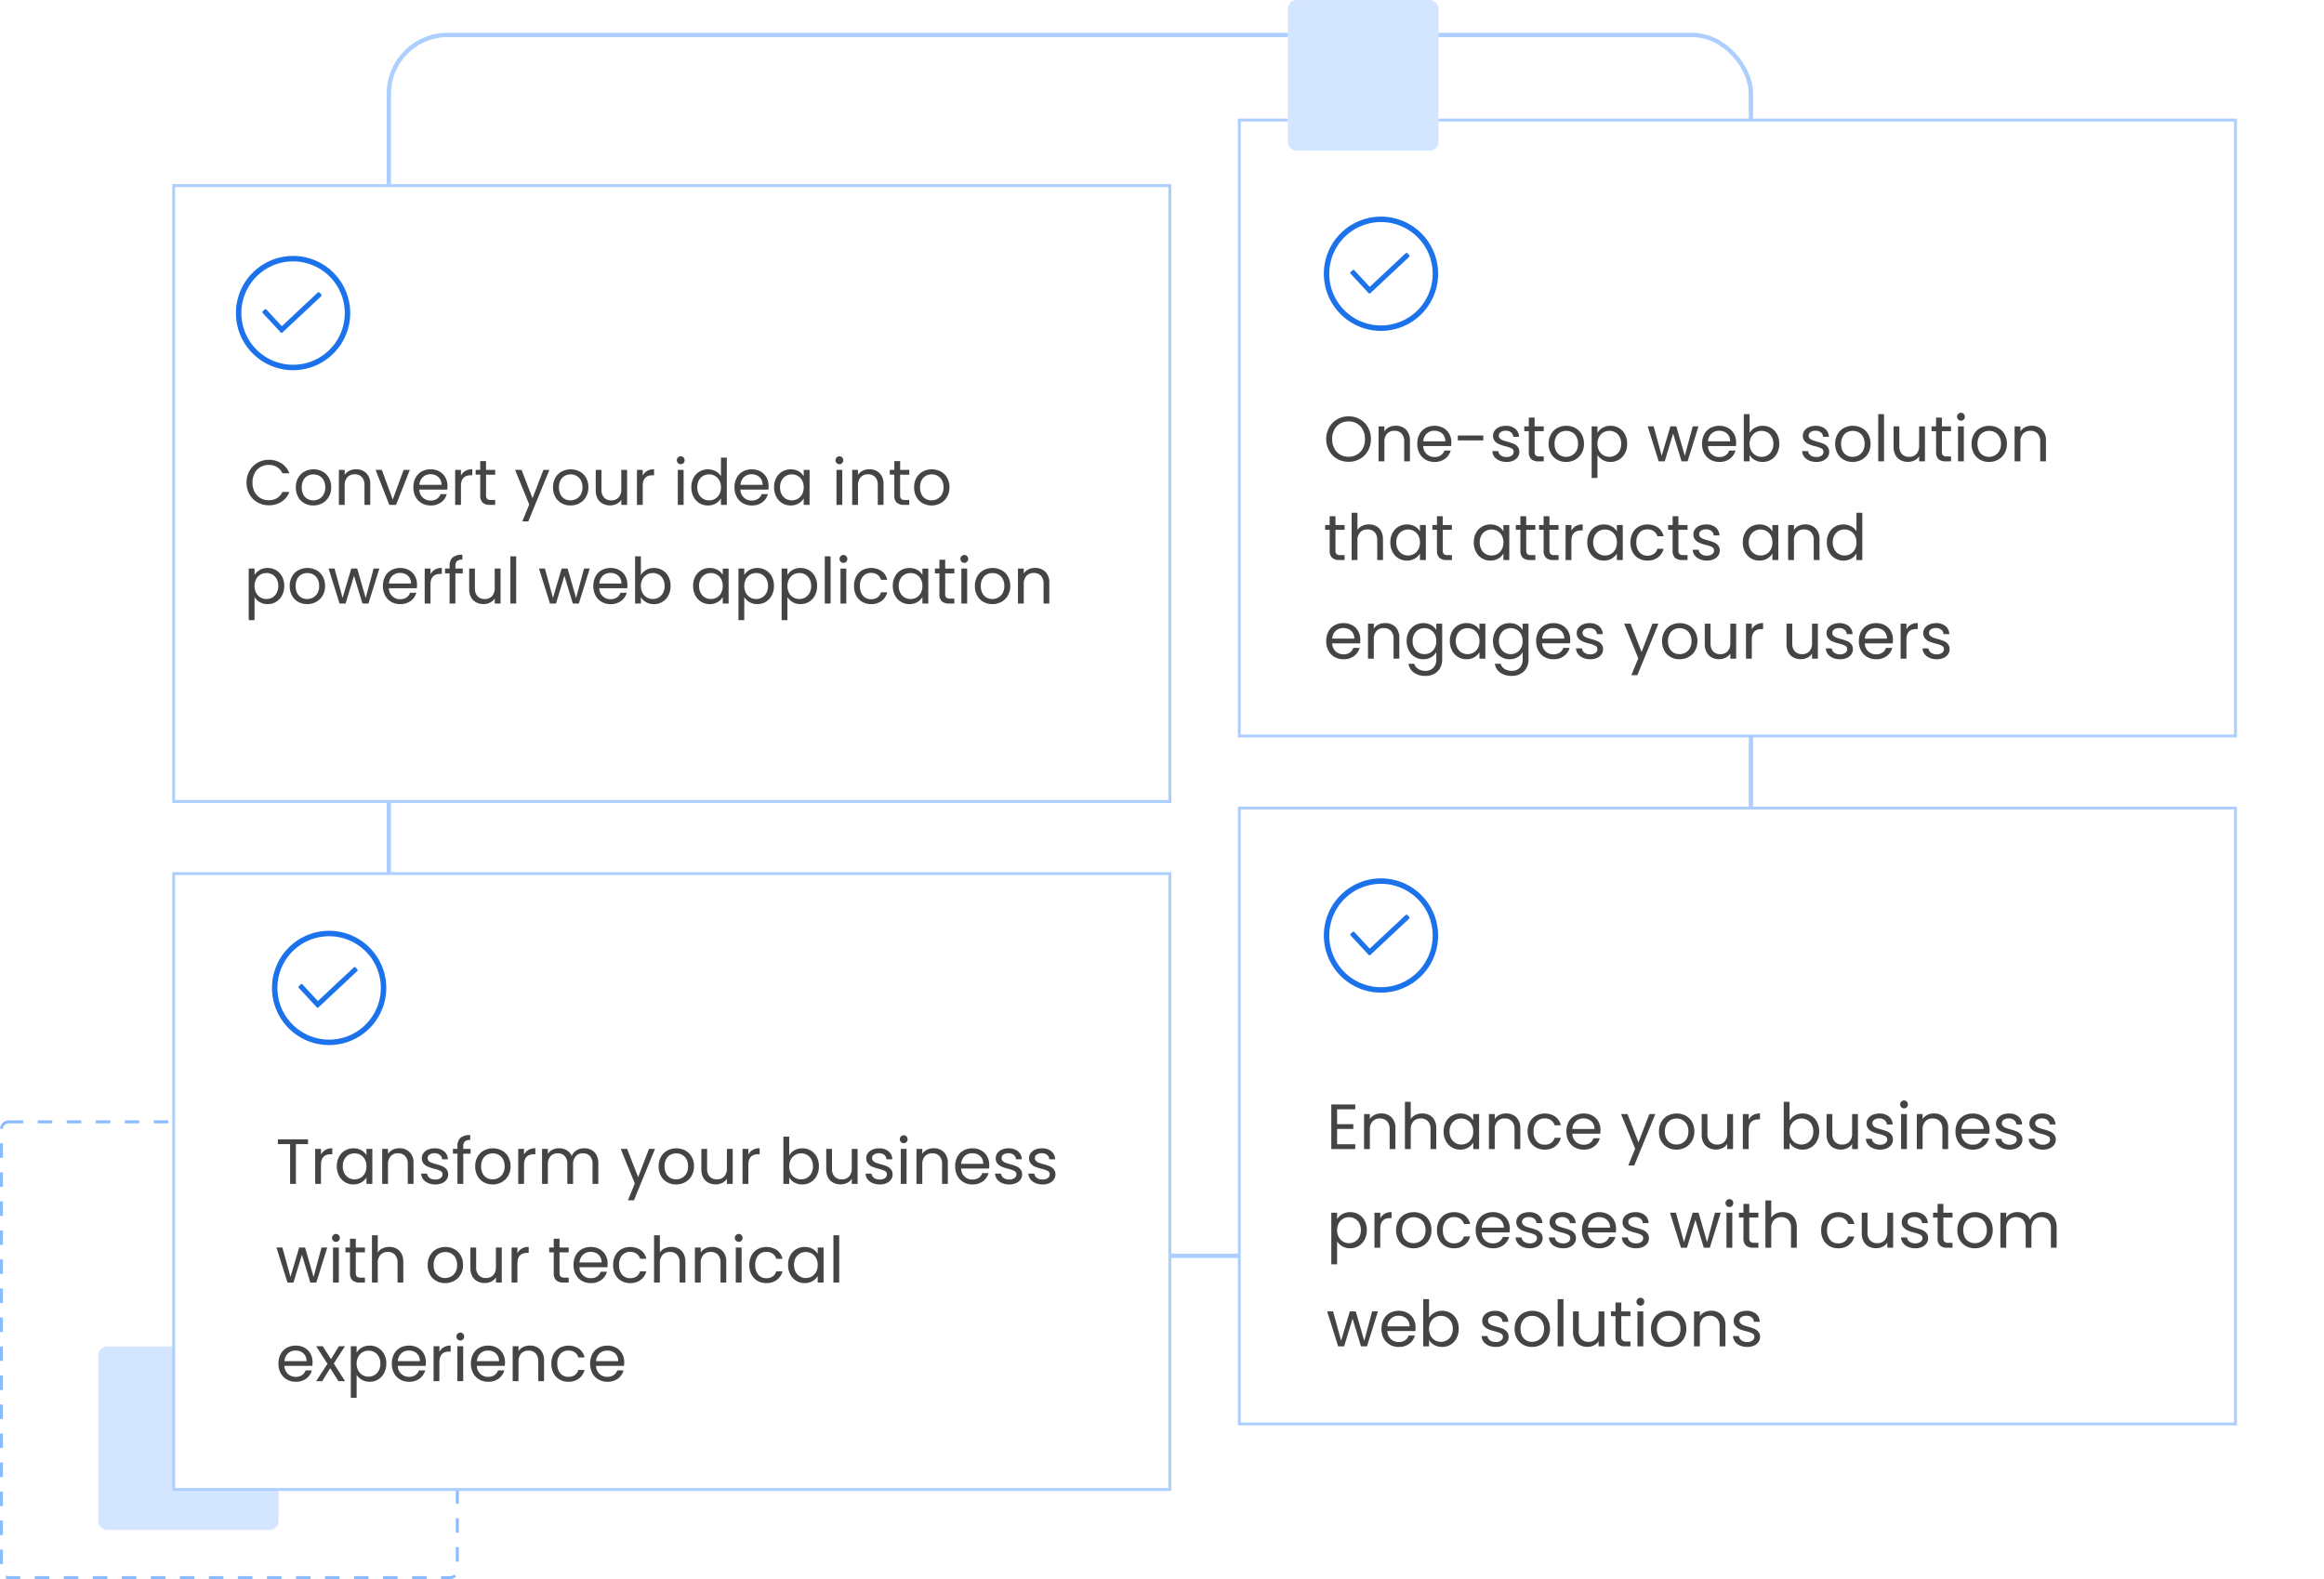 <?xml version="1.0" encoding="utf-8"?><svg xmlns="http://www.w3.org/2000/svg" xmlns:xlink="http://www.w3.org/1999/xlink" width="800.73" height="544.194" viewBox="0 0 800.73 544.194"><defs><filter id="a" x="29.339" y="33.468" width="404.226" height="273.258" filterUnits="userSpaceOnUse"><feOffset dy="3" input="SourceAlpha"/><feGaussianBlur stdDeviation="10" result="b"/><feFlood flood-opacity="0.02"/><feComposite operator="in" in2="b"/><feComposite in="SourceGraphic"/></filter><filter id="c" x="396.504" y="10.887" width="404.226" height="273.258" filterUnits="userSpaceOnUse"><feOffset dy="3" input="SourceAlpha"/><feGaussianBlur stdDeviation="10" result="d"/><feFlood flood-opacity="0.02"/><feComposite operator="in" in2="d"/><feComposite in="SourceGraphic"/></filter><filter id="e" x="396.504" y="247.984" width="404.226" height="273.258" filterUnits="userSpaceOnUse"><feOffset dy="3" input="SourceAlpha"/><feGaussianBlur stdDeviation="10" result="f"/><feFlood flood-opacity="0.02"/><feComposite operator="in" in2="f"/><feComposite in="SourceGraphic"/></filter><filter id="g" x="29.339" y="270.565" width="404.226" height="273.258" filterUnits="userSpaceOnUse"><feOffset dy="3" input="SourceAlpha"/><feGaussianBlur stdDeviation="10" result="h"/><feFlood flood-opacity="0.02"/><feComposite operator="in" in2="h"/><feComposite in="SourceGraphic"/></filter></defs><g transform="translate(-800 -156)"><rect width="62.097" height="63.226" rx="3" transform="translate(833.871 620.032)" fill="#d4e6ff"/><g transform="translate(800 542.129)" fill="none" stroke="#8abbff" stroke-width="1" stroke-dasharray="5"><rect width="158.065" height="158.065" rx="3" stroke="none"/><rect x="0.5" y="0.5" width="157.065" height="157.065" rx="2.5" fill="none"/></g><g transform="translate(933.226 167.29)" fill="none" stroke="#accfff" stroke-width="1.5"><rect width="470.806" height="422.258" rx="21" stroke="none"/><rect x="0.75" y="0.75" width="469.306" height="420.758" rx="20.25" fill="none"/></g><g transform="translate(859.839 216.968)"><g transform="matrix(1, 0, 0, 1, -59.84, -60.97)" filter="url(#a)"><rect width="343.226" height="212.258" transform="translate(59.84 60.97)" fill="#fff" stroke="#accfff" stroke-width="1"/></g><g transform="translate(21.452 27.237)"><path d="M124.688,74.376A19.688,19.688,0,1,0,105,54.688,19.688,19.688,0,0,0,124.688,74.376Zm0-37.5a17.813,17.813,0,1,1-17.813,17.813,17.813,17.813,0,0,1,17.813-17.813Z" transform="translate(-105 -35)" fill="#1c72eb"/><path d="M5.537,12.419a.452.452,0,0,0,.288.17.288.288,0,0,0,.061,0,.429.429,0,0,0,.262-.087L20.717,1.479a.452.452,0,0,0,.17-.288A.429.429,0,0,0,20.8.868L20.275.175A.443.443,0,0,0,19.927,0a.452.452,0,0,0-.262.087L6.146,10.322,1.489,4.081a.443.443,0,0,0-.349-.175.42.42,0,0,0-.262.087l-.7.523A.452.452,0,0,0,0,4.806a.429.429,0,0,0,.082.323Z" transform="translate(8.614 14.586) rotate(-6)" fill="#1c72eb"/></g><path d="M.946,15.322a8.069,8.069,0,0,1,1.012-4.037A7.352,7.352,0,0,1,4.719,8.48,7.613,7.613,0,0,1,8.6,7.468a7.879,7.879,0,0,1,4.378,1.21,6.934,6.934,0,0,1,2.728,3.432h-2.4a4.815,4.815,0,0,0-1.837-2.134A5.315,5.315,0,0,0,8.6,9.228a5.592,5.592,0,0,0-2.882.748,5.231,5.231,0,0,0-2,2.123,6.807,6.807,0,0,0-.726,3.223,6.758,6.758,0,0,0,.726,3.2,5.231,5.231,0,0,0,2,2.123,5.592,5.592,0,0,0,2.882.748,5.376,5.376,0,0,0,2.871-.737,4.746,4.746,0,0,0,1.837-2.123h2.4a6.883,6.883,0,0,1-2.728,3.4,7.933,7.933,0,0,1-4.378,1.2,7.678,7.678,0,0,1-3.883-1A7.294,7.294,0,0,1,1.958,19.35,8.008,8.008,0,0,1,.946,15.322ZM23.936,23.2a6.172,6.172,0,0,1-3.069-.77,5.482,5.482,0,0,1-2.156-2.189,6.711,6.711,0,0,1-.781-3.289,6.518,6.518,0,0,1,.8-3.267A5.533,5.533,0,0,1,20.922,11.5a6.718,6.718,0,0,1,6.2,0,5.553,5.553,0,0,1,2.189,2.167,6.5,6.5,0,0,1,.8,3.278,6.424,6.424,0,0,1-.825,3.289,5.718,5.718,0,0,1-2.233,2.189A6.4,6.4,0,0,1,23.936,23.2Zm0-1.76a4.227,4.227,0,0,0,2.024-.506,3.85,3.85,0,0,0,1.529-1.518,4.862,4.862,0,0,0,.583-2.464,4.937,4.937,0,0,0-.572-2.464A3.746,3.746,0,0,0,26,12.979a4.318,4.318,0,0,0-4.015,0,3.629,3.629,0,0,0-1.463,1.507,5.1,5.1,0,0,0-.55,2.464,5.235,5.235,0,0,0,.539,2.486,3.583,3.583,0,0,0,1.441,1.507,4.048,4.048,0,0,0,1.984.495Zm14.7-10.714A4.886,4.886,0,0,1,42.2,12.055a5.123,5.123,0,0,1,1.364,3.839V23H41.58V16.18a3.876,3.876,0,0,0-.9-2.761,3.223,3.223,0,0,0-2.464-.957,3.3,3.3,0,0,0-2.519.99,4.045,4.045,0,0,0-.935,2.882V23h-2V10.944h2V12.66a3.975,3.975,0,0,1,1.617-1.43,5.016,5.016,0,0,1,2.253-.506Zm12.69,10.426,3.74-10.208H57.2L52.47,23H50.138l-4.73-12.056h2.156ZM70.18,16.51a11.782,11.782,0,0,1-.066,1.21H60.478a3.789,3.789,0,0,0,3.916,3.78,3.7,3.7,0,0,0,2.167-.6,3.2,3.2,0,0,0,1.221-1.617h2.156A5.183,5.183,0,0,1,68,22.109,5.843,5.843,0,0,1,64.394,23.2a6.094,6.094,0,0,1-3.069-.77A5.45,5.45,0,0,1,59.2,20.239a6.789,6.789,0,0,1-.77-3.289,6.886,6.886,0,0,1,.748-3.278,5.251,5.251,0,0,1,2.1-2.167,6.254,6.254,0,0,1,3.113-.759,6.05,6.05,0,0,1,3.036.748,5.179,5.179,0,0,1,2.035,2.057,6.071,6.071,0,0,1,.718,2.959Zm-2.068-.418a3.693,3.693,0,0,0-.506-1.969,3.29,3.29,0,0,0-1.375-1.254,4.289,4.289,0,0,0-1.925-.429,3.711,3.711,0,0,0-2.585.968A3.944,3.944,0,0,0,60.5,16.092Zm6.71-3.19a3.84,3.84,0,0,1,1.507-1.6,4.658,4.658,0,0,1,2.387-.572V12.8h-.528q-3.366,0-3.366,3.652V23h-2V10.944h2Zm8.646-.308V19.7a1.691,1.691,0,0,0,.374,1.243,1.843,1.843,0,0,0,1.3.363h1.474V23h-1.8a3.59,3.59,0,0,1-2.508-.77,3.3,3.3,0,0,1-.836-2.53V12.594H79.9v-1.65h1.562V7.908h2v3.036h3.146v1.65Zm21.824-1.65-7.26,17.732H95.964l2.376-5.808L93.478,10.944H95.7l3.784,9.768,3.74-9.768Zm7.26,12.254a6.172,6.172,0,0,1-3.069-.77,5.482,5.482,0,0,1-2.156-2.189,6.711,6.711,0,0,1-.781-3.289,6.518,6.518,0,0,1,.8-3.267,5.533,5.533,0,0,1,2.189-2.178,6.718,6.718,0,0,1,6.2,0,5.553,5.553,0,0,1,2.189,2.167,6.5,6.5,0,0,1,.8,3.278,6.424,6.424,0,0,1-.825,3.289,5.718,5.718,0,0,1-2.233,2.189,6.4,6.4,0,0,1-3.114.772Zm0-1.76a4.227,4.227,0,0,0,2.024-.506,3.85,3.85,0,0,0,1.529-1.518,4.862,4.862,0,0,0,.583-2.464,4.937,4.937,0,0,0-.572-2.464,3.746,3.746,0,0,0-1.5-1.507,4.318,4.318,0,0,0-4.015,0,3.629,3.629,0,0,0-1.463,1.507,5.1,5.1,0,0,0-.55,2.464,5.235,5.235,0,0,0,.539,2.486,3.583,3.583,0,0,0,1.441,1.507,4.048,4.048,0,0,0,1.984.495Zm19.514-10.494V23h-2V21.218a3.9,3.9,0,0,1-1.6,1.441,4.927,4.927,0,0,1-2.255.517,5.4,5.4,0,0,1-2.53-.583,4.238,4.238,0,0,1-1.771-1.749,5.758,5.758,0,0,1-.649-2.838V10.944h1.98v6.8a3.843,3.843,0,0,0,.9,2.739,3.223,3.223,0,0,0,2.464.957,3.292,3.292,0,0,0,2.53-.99,4.075,4.075,0,0,0,.924-2.882V10.944Zm5.39,1.958a3.84,3.84,0,0,1,1.507-1.606,4.658,4.658,0,0,1,2.387-.572v2.068h-.528q-3.366,0-3.366,3.652V23h-2V10.944h2Zm13.112-3.916a1.369,1.369,0,0,1-.968-2.332,1.317,1.317,0,0,1,.968-.4,1.255,1.255,0,0,1,.935.4,1.409,1.409,0,0,1,0,1.936,1.255,1.255,0,0,1-.935.4Zm.968,1.958V23h-2V10.944Zm2.662,5.984a6.772,6.772,0,0,1,.748-3.245A5.427,5.427,0,0,1,157,11.516a5.684,5.684,0,0,1,2.937-.77,5.453,5.453,0,0,1,2.618.649,4.683,4.683,0,0,1,1.848,1.7V6.72h2.024V23H164.4V20.734a4.685,4.685,0,0,1-1.76,1.771,5.239,5.239,0,0,1-2.728.693,5.485,5.485,0,0,1-4.972-3.014,6.92,6.92,0,0,1-.743-3.256Zm10.208.022a4.9,4.9,0,0,0-.55-2.376,3.884,3.884,0,0,0-1.485-1.551,4.211,4.211,0,0,0-4.1-.011,3.83,3.83,0,0,0-1.474,1.54,4.9,4.9,0,0,0-.55,2.376,5.015,5.015,0,0,0,.55,2.409,3.891,3.891,0,0,0,1.474,1.562,3.986,3.986,0,0,0,2.046.539,4.046,4.046,0,0,0,2.057-.539,3.867,3.867,0,0,0,1.485-1.562,4.966,4.966,0,0,0,.547-2.387Zm16.412-.44a11.788,11.788,0,0,1-.066,1.21h-9.636a3.789,3.789,0,0,0,3.916,3.784,3.7,3.7,0,0,0,2.167-.6,3.2,3.2,0,0,0,1.221-1.617h2.156a5.183,5.183,0,0,1-1.936,2.827,5.843,5.843,0,0,1-3.608,1.089,6.094,6.094,0,0,1-3.069-.77,5.45,5.45,0,0,1-2.123-2.189,6.789,6.789,0,0,1-.77-3.289,6.886,6.886,0,0,1,.748-3.278,5.251,5.251,0,0,1,2.1-2.167,6.254,6.254,0,0,1,3.113-.759,6.051,6.051,0,0,1,3.036.748,5.179,5.179,0,0,1,2.035,2.057A6.071,6.071,0,0,1,180.818,16.51Zm-2.068-.418a3.693,3.693,0,0,0-.506-1.969,3.29,3.29,0,0,0-1.375-1.254,4.289,4.289,0,0,0-1.925-.429,3.711,3.711,0,0,0-2.585.968,3.944,3.944,0,0,0-1.221,2.684Zm3.96.836a6.772,6.772,0,0,1,.748-3.245,5.427,5.427,0,0,1,2.057-2.167,5.642,5.642,0,0,1,2.915-.77,5.35,5.35,0,0,1,2.75.682,4.544,4.544,0,0,1,1.738,1.716v-2.2h2.024V23h-2.024V20.756a4.717,4.717,0,0,1-1.771,1.749,5.3,5.3,0,0,1-2.739.693,5.465,5.465,0,0,1-2.9-.792,5.555,5.555,0,0,1-2.046-2.222A6.92,6.92,0,0,1,182.71,16.928Zm10.208.022a4.9,4.9,0,0,0-.55-2.376,3.884,3.884,0,0,0-1.485-1.551,4.211,4.211,0,0,0-4.1-.011,3.83,3.83,0,0,0-1.474,1.54,4.9,4.9,0,0,0-.55,2.376,5.015,5.015,0,0,0,.55,2.409A3.891,3.891,0,0,0,186.78,20.9a3.986,3.986,0,0,0,2.046.539,4.046,4.046,0,0,0,2.057-.539,3.867,3.867,0,0,0,1.485-1.562,4.966,4.966,0,0,0,.55-2.388Zm12.32-7.964a1.369,1.369,0,0,1-.968-2.332,1.317,1.317,0,0,1,.968-.4,1.255,1.255,0,0,1,.935.4,1.409,1.409,0,0,1,0,1.936,1.255,1.255,0,0,1-.935.4Zm.968,1.958V23h-2V10.944Zm9.284-.22a4.886,4.886,0,0,1,3.564,1.331,5.123,5.123,0,0,1,1.364,3.839V23h-1.98V16.18a3.876,3.876,0,0,0-.9-2.761,3.223,3.223,0,0,0-2.464-.957,3.3,3.3,0,0,0-2.519.99,4.045,4.045,0,0,0-.935,2.882V23h-2V10.944h2V12.66a3.975,3.975,0,0,1,1.617-1.43,5.016,5.016,0,0,1,2.253-.506Zm10.648,1.87V19.7a1.691,1.691,0,0,0,.374,1.243,1.843,1.843,0,0,0,1.3.363h1.474V23h-1.8a3.59,3.59,0,0,1-2.508-.77,3.3,3.3,0,0,1-.836-2.53V12.594H222.58v-1.65h1.562V7.908h2v3.036h3.146v1.65Zm10.824,10.6a6.172,6.172,0,0,1-3.069-.77,5.482,5.482,0,0,1-2.156-2.189,6.711,6.711,0,0,1-.781-3.289,6.518,6.518,0,0,1,.8-3.267,5.533,5.533,0,0,1,2.189-2.178,6.718,6.718,0,0,1,6.2,0,5.553,5.553,0,0,1,2.189,2.167,6.5,6.5,0,0,1,.8,3.278,6.424,6.424,0,0,1-.825,3.289,5.718,5.718,0,0,1-2.233,2.189,6.4,6.4,0,0,1-3.114.776Zm0-1.76a4.227,4.227,0,0,0,2.024-.506,3.85,3.85,0,0,0,1.529-1.518,4.862,4.862,0,0,0,.583-2.464,4.937,4.937,0,0,0-.572-2.464,3.746,3.746,0,0,0-1.5-1.507,4.318,4.318,0,0,0-4.015,0,3.629,3.629,0,0,0-1.463,1.507A5.1,5.1,0,0,0,233,16.95a5.235,5.235,0,0,0,.539,2.486,3.583,3.583,0,0,0,1.441,1.507,4.048,4.048,0,0,0,1.982.5ZM3.7,47.166a4.774,4.774,0,0,1,1.771-1.727,5.3,5.3,0,0,1,2.739-.693,5.642,5.642,0,0,1,2.915.77,5.427,5.427,0,0,1,2.057,2.167,6.772,6.772,0,0,1,.748,3.245,6.92,6.92,0,0,1-.748,3.256A5.485,5.485,0,0,1,8.206,57.2a5.254,5.254,0,0,1-2.717-.693A4.956,4.956,0,0,1,3.7,54.778V62.72h-2V44.944h2Zm8.184,3.762a4.9,4.9,0,0,0-.55-2.376,3.808,3.808,0,0,0-1.485-1.54,4.111,4.111,0,0,0-2.057-.528,4,4,0,0,0-2.035.539,3.941,3.941,0,0,0-1.5,1.562,5.312,5.312,0,0,0,0,4.752,3.941,3.941,0,0,0,1.5,1.562,4,4,0,0,0,2.035.539A4.046,4.046,0,0,0,9.845,54.9a3.867,3.867,0,0,0,1.485-1.562,5.015,5.015,0,0,0,.55-2.41Zm9.944,6.27a6.172,6.172,0,0,1-3.069-.77A5.482,5.482,0,0,1,16.6,54.239a6.711,6.711,0,0,1-.781-3.289,6.518,6.518,0,0,1,.8-3.267A5.533,5.533,0,0,1,18.81,45.5a6.718,6.718,0,0,1,6.2,0,5.553,5.553,0,0,1,2.19,2.172A6.5,6.5,0,0,1,28,50.95a6.424,6.424,0,0,1-.825,3.289,5.718,5.718,0,0,1-2.233,2.189,6.4,6.4,0,0,1-3.118.772Zm0-1.76a4.227,4.227,0,0,0,2.024-.506,3.85,3.85,0,0,0,1.529-1.518,4.862,4.862,0,0,0,.583-2.464,4.937,4.937,0,0,0-.572-2.464,3.746,3.746,0,0,0-1.5-1.507,4.318,4.318,0,0,0-4.015,0,3.629,3.629,0,0,0-1.463,1.507,5.1,5.1,0,0,0-.55,2.464,5.235,5.235,0,0,0,.539,2.486,3.583,3.583,0,0,0,1.441,1.507,4.048,4.048,0,0,0,1.98.495ZM46.706,44.944,42.944,57H40.876l-2.9-9.57L35.068,57H33L29.216,44.944h2.046l2.772,10.12,2.992-10.12h2.046L42,55.086l2.728-10.142Zm12.98,5.566a11.782,11.782,0,0,1-.066,1.21H49.984A3.789,3.789,0,0,0,53.9,55.5a3.7,3.7,0,0,0,2.167-.605,3.2,3.2,0,0,0,1.221-1.617h2.156a5.183,5.183,0,0,1-1.936,2.827A5.843,5.843,0,0,1,53.9,57.2a6.094,6.094,0,0,1-3.069-.77,5.45,5.45,0,0,1-2.123-2.189,6.789,6.789,0,0,1-.77-3.289,6.886,6.886,0,0,1,.748-3.278,5.251,5.251,0,0,1,2.1-2.167,6.254,6.254,0,0,1,3.113-.759,6.05,6.05,0,0,1,3.036.748,5.179,5.179,0,0,1,2.035,2.057,6.071,6.071,0,0,1,.716,2.957Zm-2.068-.418a3.693,3.693,0,0,0-.506-1.969,3.29,3.29,0,0,0-1.375-1.254,4.289,4.289,0,0,0-1.925-.429,3.711,3.711,0,0,0-2.585.968,3.944,3.944,0,0,0-1.221,2.684Zm6.71-3.19a3.84,3.84,0,0,1,1.507-1.6,4.658,4.658,0,0,1,2.387-.572V46.8h-.528q-3.366,0-3.366,3.652V57h-2V44.944h2Zm11.11-.308h-2.53V57h-2V46.594H69.344v-1.65h1.562v-.858a3.782,3.782,0,0,1,1.045-2.959,4.957,4.957,0,0,1,3.355-.935v1.672a2.658,2.658,0,0,0-1.859.517,2.285,2.285,0,0,0-.539,1.7v.858h2.53Zm13.024-1.65V57h-2V55.218a3.9,3.9,0,0,1-1.6,1.441,4.927,4.927,0,0,1-2.255.517,5.4,5.4,0,0,1-2.53-.583,4.238,4.238,0,0,1-1.771-1.749,5.758,5.758,0,0,1-.649-2.838V44.944h1.98v6.8a3.843,3.843,0,0,0,.9,2.739A3.223,3.223,0,0,0,83,55.44a3.292,3.292,0,0,0,2.53-.99,4.075,4.075,0,0,0,.924-2.882V44.944Zm5.39-4.224V57h-2V40.72ZM119.2,44.944,115.434,57h-2.068l-2.9-9.57-2.9,9.57H105.49l-3.784-12.056h2.046l2.772,10.12,2.992-10.12h2.046l2.926,10.142,2.728-10.142Zm12.98,5.566a11.784,11.784,0,0,1-.066,1.21h-9.636a3.789,3.789,0,0,0,3.912,3.78,3.7,3.7,0,0,0,2.167-.605,3.2,3.2,0,0,0,1.221-1.617h2.156A5.183,5.183,0,0,1,130,56.109a5.843,5.843,0,0,1-3.61,1.091,6.094,6.094,0,0,1-3.069-.77,5.45,5.45,0,0,1-2.123-2.189,6.789,6.789,0,0,1-.77-3.289,6.886,6.886,0,0,1,.748-3.278,5.251,5.251,0,0,1,2.1-2.167,6.254,6.254,0,0,1,3.113-.759,6.05,6.05,0,0,1,3.036.748,5.179,5.179,0,0,1,2.035,2.057,6.071,6.071,0,0,1,.716,2.957Zm-2.068-.418a3.693,3.693,0,0,0-.506-1.969,3.29,3.29,0,0,0-1.375-1.254,4.289,4.289,0,0,0-1.925-.429,3.71,3.71,0,0,0-2.585.968,3.944,3.944,0,0,0-1.221,2.684Zm6.71-2.9a4.733,4.733,0,0,1,1.8-1.76,5.337,5.337,0,0,1,2.706-.682,5.625,5.625,0,0,1,2.926.77,5.451,5.451,0,0,1,2.046,2.167,6.772,6.772,0,0,1,.748,3.245,6.92,6.92,0,0,1-.748,3.256,5.485,5.485,0,0,1-4.972,3.014,5.365,5.365,0,0,1-2.739-.682,4.639,4.639,0,0,1-1.771-1.738V57h-2V40.72h2ZM145,50.928a4.9,4.9,0,0,0-.55-2.376,3.808,3.808,0,0,0-1.485-1.54,4.111,4.111,0,0,0-2.057-.528,4,4,0,0,0-2.035.539,3.941,3.941,0,0,0-1.5,1.562,5.312,5.312,0,0,0,0,4.752,3.941,3.941,0,0,0,1.5,1.562,4,4,0,0,0,2.035.539,4.046,4.046,0,0,0,2.057-.539,3.867,3.867,0,0,0,1.485-1.562A5.015,5.015,0,0,0,145,50.928Zm9.812,0a6.772,6.772,0,0,1,.748-3.245,5.427,5.427,0,0,1,2.057-2.167,5.642,5.642,0,0,1,2.915-.77,5.35,5.35,0,0,1,2.75.682,4.544,4.544,0,0,1,1.738,1.716v-2.2h2.024V57H165.02V54.756a4.717,4.717,0,0,1-1.771,1.749,5.3,5.3,0,0,1-2.739.693,5.465,5.465,0,0,1-2.9-.792,5.555,5.555,0,0,1-2.046-2.222,6.92,6.92,0,0,1-.75-3.256Zm10.208.022a4.9,4.9,0,0,0-.55-2.376,3.884,3.884,0,0,0-1.485-1.551,4.211,4.211,0,0,0-4.1-.011,3.83,3.83,0,0,0-1.474,1.54,4.9,4.9,0,0,0-.55,2.376,5.015,5.015,0,0,0,.55,2.409,3.891,3.891,0,0,0,1.474,1.562,3.986,3.986,0,0,0,2.046.539,4.046,4.046,0,0,0,2.057-.539,3.867,3.867,0,0,0,1.485-1.562,4.966,4.966,0,0,0,.549-2.387Zm7.414-3.784a4.774,4.774,0,0,1,1.771-1.727,5.3,5.3,0,0,1,2.739-.693,5.642,5.642,0,0,1,2.915.77,5.427,5.427,0,0,1,2.057,2.167,6.772,6.772,0,0,1,.748,3.245,6.92,6.92,0,0,1-.748,3.256,5.485,5.485,0,0,1-4.972,3.014,5.254,5.254,0,0,1-2.717-.693,4.955,4.955,0,0,1-1.793-1.727V62.72h-2V44.944h2Zm8.184,3.762a4.9,4.9,0,0,0-.55-2.376,3.808,3.808,0,0,0-1.485-1.54,4.111,4.111,0,0,0-2.057-.528,4,4,0,0,0-2.035.539,3.941,3.941,0,0,0-1.5,1.562,5.312,5.312,0,0,0,0,4.752,3.941,3.941,0,0,0,1.5,1.562,4,4,0,0,0,2.035.539,4.046,4.046,0,0,0,2.057-.539,3.867,3.867,0,0,0,1.485-1.562,5.015,5.015,0,0,0,.552-2.409Zm6.688-3.762a4.774,4.774,0,0,1,1.771-1.727,5.3,5.3,0,0,1,2.739-.693,5.642,5.642,0,0,1,2.915.77,5.427,5.427,0,0,1,2.057,2.167,6.772,6.772,0,0,1,.748,3.245,6.92,6.92,0,0,1-.748,3.256,5.485,5.485,0,0,1-4.972,3.014,5.254,5.254,0,0,1-2.717-.693,4.955,4.955,0,0,1-1.793-1.727V62.72h-2V44.944h2Zm8.184,3.762a4.9,4.9,0,0,0-.55-2.376,3.808,3.808,0,0,0-1.485-1.54,4.111,4.111,0,0,0-2.057-.528,4,4,0,0,0-2.035.539,3.941,3.941,0,0,0-1.5,1.562,5.312,5.312,0,0,0,0,4.752,3.941,3.941,0,0,0,1.5,1.562,4,4,0,0,0,2.035.539,4.046,4.046,0,0,0,2.057-.539,3.867,3.867,0,0,0,1.485-1.562,5.015,5.015,0,0,0,.552-2.409Zm6.69-10.208V57h-2V40.72Zm4.444,2.266a1.364,1.364,0,0,1,0-2.728,1.255,1.255,0,0,1,.935.4,1.409,1.409,0,0,1,0,1.936,1.255,1.255,0,0,1-.935.392Zm.968,1.958V57h-2V44.944Zm2.662,6.006A6.82,6.82,0,0,1,211,47.683a5.382,5.382,0,0,1,2.079-2.167,6.6,6.6,0,0,1,6.71.308,5.088,5.088,0,0,1,1.9,2.992h-2.156a3.1,3.1,0,0,0-1.2-1.738,3.7,3.7,0,0,0-2.211-.638,3.547,3.547,0,0,0-2.772,1.177,4.822,4.822,0,0,0-1.05,3.333,4.9,4.9,0,0,0,1.056,3.366,3.531,3.531,0,0,0,2.772,1.188,3.744,3.744,0,0,0,2.2-.616,3.123,3.123,0,0,0,1.21-1.76h2.156a5.3,5.3,0,0,1-1.936,2.959,5.8,5.8,0,0,1-3.63,1.111,5.974,5.974,0,0,1-3.047-.77A5.365,5.365,0,0,1,211,54.25,6.935,6.935,0,0,1,210.254,50.95Zm13.354-.022a6.772,6.772,0,0,1,.748-3.245,5.427,5.427,0,0,1,2.057-2.167,5.642,5.642,0,0,1,2.915-.77,5.35,5.35,0,0,1,2.75.682,4.544,4.544,0,0,1,1.738,1.716v-2.2h2.024V57h-2.024V54.756a4.717,4.717,0,0,1-1.771,1.749,5.3,5.3,0,0,1-2.739.693,5.465,5.465,0,0,1-2.9-.792,5.555,5.555,0,0,1-2.046-2.222,6.92,6.92,0,0,1-.752-3.256Zm10.208.022a4.9,4.9,0,0,0-.55-2.376,3.884,3.884,0,0,0-1.485-1.551,4.211,4.211,0,0,0-4.1-.011,3.83,3.83,0,0,0-1.474,1.54,4.9,4.9,0,0,0-.55,2.376,5.015,5.015,0,0,0,.55,2.409,3.891,3.891,0,0,0,1.474,1.562,3.986,3.986,0,0,0,2.046.539,4.046,4.046,0,0,0,2.057-.539,3.867,3.867,0,0,0,1.485-1.562A4.966,4.966,0,0,0,233.816,50.95Zm7.854-4.356V53.7a1.691,1.691,0,0,0,.374,1.243,1.843,1.843,0,0,0,1.3.363h1.474V57h-1.8a3.59,3.59,0,0,1-2.508-.77,3.3,3.3,0,0,1-.836-2.53V46.594h-1.562v-1.65h1.562V41.908h2v3.036h3.146v1.65Zm6.6-3.608a1.364,1.364,0,1,1,0-2.728,1.255,1.255,0,0,1,.935.4,1.409,1.409,0,0,1,0,1.936,1.255,1.255,0,0,1-.935.392Zm.968,1.958V57h-2V44.944ZM257.906,57.2a6.172,6.172,0,0,1-3.069-.77,5.482,5.482,0,0,1-2.156-2.189,6.711,6.711,0,0,1-.781-3.289,6.518,6.518,0,0,1,.8-3.267,5.533,5.533,0,0,1,2.189-2.178,6.718,6.718,0,0,1,6.2,0,5.552,5.552,0,0,1,2.189,2.167,6.5,6.5,0,0,1,.8,3.278,6.424,6.424,0,0,1-.825,3.289,5.718,5.718,0,0,1-2.233,2.189A6.4,6.4,0,0,1,257.906,57.2Zm0-1.76a4.227,4.227,0,0,0,2.024-.506,3.85,3.85,0,0,0,1.529-1.518,4.862,4.862,0,0,0,.583-2.464,4.937,4.937,0,0,0-.572-2.464,3.746,3.746,0,0,0-1.5-1.507,4.318,4.318,0,0,0-4.015,0,3.629,3.629,0,0,0-1.463,1.507,5.1,5.1,0,0,0-.55,2.464,5.235,5.235,0,0,0,.539,2.486,3.583,3.583,0,0,0,1.441,1.507,4.048,4.048,0,0,0,1.984.493Zm14.7-10.714a4.886,4.886,0,0,1,3.564,1.331,5.123,5.123,0,0,1,1.364,3.839V57h-1.98V50.18a3.877,3.877,0,0,0-.9-2.761,3.223,3.223,0,0,0-2.464-.957,3.3,3.3,0,0,0-2.519.99,4.045,4.045,0,0,0-.935,2.882V57h-2V44.944h2V46.66a3.975,3.975,0,0,1,1.617-1.43,5.016,5.016,0,0,1,2.247-.506Z" transform="translate(24.161 90.032)" fill="#444"/></g><g transform="translate(1226.774 194.387)"><g transform="matrix(1, 0, 0, 1, -426.77, -38.39)" filter="url(#c)"><rect width="343.226" height="212.258" transform="translate(427 38.39)" fill="#fff" stroke="#accfff" stroke-width="1"/></g><g transform="translate(29.355 36.269)"><path d="M124.688,74.376A19.688,19.688,0,1,0,105,54.688,19.688,19.688,0,0,0,124.688,74.376Zm0-37.5a17.813,17.813,0,1,1-17.813,17.813,17.813,17.813,0,0,1,17.813-17.813Z" transform="translate(-105 -35)" fill="#1c72eb"/><path d="M5.537,12.419a.452.452,0,0,0,.288.17.288.288,0,0,0,.061,0,.429.429,0,0,0,.262-.087L20.717,1.479a.452.452,0,0,0,.17-.288A.429.429,0,0,0,20.8.868L20.275.175A.443.443,0,0,0,19.927,0a.452.452,0,0,0-.262.087L6.146,10.322,1.489,4.081a.443.443,0,0,0-.349-.175.42.42,0,0,0-.262.087l-.7.523A.452.452,0,0,0,0,4.806a.429.429,0,0,0,.082.323Z" transform="translate(8.614 14.586) rotate(-6)" fill="#1c72eb"/></g><path d="M8.646,23.154a7.738,7.738,0,0,1-3.894-1A7.327,7.327,0,0,1,1.969,19.36,8,8,0,0,1,.946,15.322a8,8,0,0,1,1.023-4.037A7.327,7.327,0,0,1,4.752,8.491a7.738,7.738,0,0,1,3.894-1,7.781,7.781,0,0,1,3.916,1,7.271,7.271,0,0,1,2.772,2.783,8.052,8.052,0,0,1,1.012,4.048,8.052,8.052,0,0,1-1.012,4.048,7.271,7.271,0,0,1-2.772,2.783,7.781,7.781,0,0,1-3.916,1Zm0-1.738a5.651,5.651,0,0,0,2.893-.748,5.265,5.265,0,0,0,2.024-2.134,6.74,6.74,0,0,0,.737-3.212,6.724,6.724,0,0,0-.737-3.223A5.3,5.3,0,0,0,11.55,9.976a5.634,5.634,0,0,0-2.9-.748,5.634,5.634,0,0,0-2.9.748A5.3,5.3,0,0,0,3.729,12.1a6.724,6.724,0,0,0-.737,3.223,6.74,6.74,0,0,0,.737,3.212,5.265,5.265,0,0,0,2.024,2.134,5.651,5.651,0,0,0,2.893.747ZM24.86,10.724a4.886,4.886,0,0,1,3.564,1.331,5.123,5.123,0,0,1,1.364,3.839V23h-1.98V16.18a3.876,3.876,0,0,0-.9-2.761,3.223,3.223,0,0,0-2.464-.957,3.3,3.3,0,0,0-2.519.99,4.045,4.045,0,0,0-.935,2.882V23h-2V10.944h2V12.66a3.975,3.975,0,0,1,1.61-1.43,5.016,5.016,0,0,1,2.26-.506ZM44.066,16.51A11.781,11.781,0,0,1,44,17.72H34.364A3.789,3.789,0,0,0,38.28,21.5a3.7,3.7,0,0,0,2.167-.6,3.2,3.2,0,0,0,1.221-1.617h2.156a5.183,5.183,0,0,1-1.936,2.827A5.843,5.843,0,0,1,38.28,23.2a6.094,6.094,0,0,1-3.069-.77,5.45,5.45,0,0,1-2.123-2.189,6.789,6.789,0,0,1-.77-3.289,6.886,6.886,0,0,1,.748-3.278,5.251,5.251,0,0,1,2.1-2.167,6.254,6.254,0,0,1,3.113-.759,6.051,6.051,0,0,1,3.036.748,5.179,5.179,0,0,1,2.035,2.057,6.071,6.071,0,0,1,.716,2.957ZM42,16.092a3.693,3.693,0,0,0-.506-1.969,3.29,3.29,0,0,0-1.375-1.254,4.289,4.289,0,0,0-1.925-.429,3.711,3.711,0,0,0-2.585.968,3.944,3.944,0,0,0-1.221,2.684Zm13.068-2v1.694h-8.78v-1.7ZM63.1,23.2a6.236,6.236,0,0,1-2.486-.473,4.193,4.193,0,0,1-1.738-1.32,3.513,3.513,0,0,1-.7-1.947h2.068a2.029,2.029,0,0,0,.847,1.474,3.223,3.223,0,0,0,1.991.572,2.9,2.9,0,0,0,1.8-.506,1.546,1.546,0,0,0,.66-1.276,1.258,1.258,0,0,0-.7-1.177,9.87,9.87,0,0,0-2.178-.759,16.008,16.008,0,0,1-2.189-.715A3.884,3.884,0,0,1,59.023,16a2.813,2.813,0,0,1-.6-1.881,2.851,2.851,0,0,1,.55-1.694,3.728,3.728,0,0,1,1.549-1.22,5.621,5.621,0,0,1,2.31-.451,4.933,4.933,0,0,1,3.234,1.012,3.646,3.646,0,0,1,1.32,2.772h-2a2.069,2.069,0,0,0-.759-1.518,2.83,2.83,0,0,0-1.859-.572,2.868,2.868,0,0,0-1.716.462,1.428,1.428,0,0,0-.638,1.21,1.326,1.326,0,0,0,.385.979,2.812,2.812,0,0,0,.968.616,16.677,16.677,0,0,0,1.617.517,17.417,17.417,0,0,1,2.112.693,3.693,3.693,0,0,1,1.4,1.023,2.735,2.735,0,0,1,.6,1.782,3.051,3.051,0,0,1-.55,1.782,3.668,3.668,0,0,1-1.546,1.24,5.544,5.544,0,0,1-2.3.453Zm9.658-10.6v7.1a1.691,1.691,0,0,0,.374,1.243,1.843,1.843,0,0,0,1.3.363H75.9V23H74.1a3.59,3.59,0,0,1-2.508-.77,3.3,3.3,0,0,1-.836-2.53V12.594H69.19v-1.65h1.562V7.908h2v3.036H75.9v1.65Zm10.82,10.6a6.172,6.172,0,0,1-3.069-.77,5.482,5.482,0,0,1-2.156-2.189,6.711,6.711,0,0,1-.781-3.289,6.518,6.518,0,0,1,.8-3.267A5.533,5.533,0,0,1,80.564,11.5a6.718,6.718,0,0,1,6.2,0,5.553,5.553,0,0,1,2.189,2.167,6.5,6.5,0,0,1,.8,3.278,6.424,6.424,0,0,1-.825,3.289A5.718,5.718,0,0,1,86.7,22.428,6.4,6.4,0,0,1,83.578,23.2Zm0-1.76a4.227,4.227,0,0,0,2.024-.506,3.85,3.85,0,0,0,1.529-1.518,4.862,4.862,0,0,0,.583-2.464,4.937,4.937,0,0,0-.572-2.464,3.746,3.746,0,0,0-1.5-1.507,4.318,4.318,0,0,0-4.015,0,3.629,3.629,0,0,0-1.463,1.507,5.1,5.1,0,0,0-.55,2.464,5.235,5.235,0,0,0,.539,2.486A3.583,3.583,0,0,0,81.6,20.943a4.048,4.048,0,0,0,1.978.495ZM94.4,13.166a4.774,4.774,0,0,1,1.771-1.727,5.3,5.3,0,0,1,2.739-.693,5.642,5.642,0,0,1,2.915.77,5.427,5.427,0,0,1,2.057,2.167,6.772,6.772,0,0,1,.748,3.245,6.92,6.92,0,0,1-.748,3.256,5.485,5.485,0,0,1-4.97,3.016,5.254,5.254,0,0,1-2.712-.7,4.955,4.955,0,0,1-1.8-1.722V28.72h-2V10.944h2Zm8.184,3.762a4.9,4.9,0,0,0-.55-2.376,3.808,3.808,0,0,0-1.485-1.54,4.111,4.111,0,0,0-2.057-.528,4,4,0,0,0-2.035.539,3.941,3.941,0,0,0-1.5,1.562A4.84,4.84,0,0,0,94.4,16.95a4.887,4.887,0,0,0,.561,2.387,3.941,3.941,0,0,0,1.5,1.562,4,4,0,0,0,2.035.539,4.046,4.046,0,0,0,2.057-.539,3.867,3.867,0,0,0,1.485-1.562,5.015,5.015,0,0,0,.548-2.409Zm26.62-5.984L125.444,23h-2.068l-2.9-9.57-2.9,9.57H115.5l-3.784-12.056h2.046l2.772,10.12,2.992-10.12h2.046L124.5,21.086l2.728-10.142Zm12.98,5.566a11.784,11.784,0,0,1-.066,1.21h-9.636A3.789,3.789,0,0,0,136.4,21.5a3.7,3.7,0,0,0,2.167-.6,3.2,3.2,0,0,0,1.221-1.617h2.156a5.183,5.183,0,0,1-1.936,2.827A5.843,5.843,0,0,1,136.4,23.2a6.094,6.094,0,0,1-3.069-.77,5.45,5.45,0,0,1-2.123-2.189,6.789,6.789,0,0,1-.77-3.289,6.886,6.886,0,0,1,.748-3.278,5.251,5.251,0,0,1,2.1-2.167,6.254,6.254,0,0,1,3.113-.759,6.051,6.051,0,0,1,3.036.748,5.179,5.179,0,0,1,2.035,2.057,6.071,6.071,0,0,1,.716,2.957Zm-2.068-.418a3.693,3.693,0,0,0-.506-1.969,3.29,3.29,0,0,0-1.375-1.254,4.289,4.289,0,0,0-1.925-.429,3.711,3.711,0,0,0-2.585.968,3.944,3.944,0,0,0-1.221,2.684Zm6.71-2.9a4.733,4.733,0,0,1,1.8-1.76,5.337,5.337,0,0,1,2.706-.682,5.625,5.625,0,0,1,2.926.77,5.451,5.451,0,0,1,2.046,2.167,6.772,6.772,0,0,1,.748,3.245,6.92,6.92,0,0,1-.748,3.256,5.485,5.485,0,0,1-4.972,3.014,5.365,5.365,0,0,1-2.739-.682,4.639,4.639,0,0,1-1.771-1.738V23h-2V6.72h2Zm8.184,3.74a4.9,4.9,0,0,0-.55-2.376,3.808,3.808,0,0,0-1.485-1.54,4.111,4.111,0,0,0-2.057-.528,4,4,0,0,0-2.035.539,3.941,3.941,0,0,0-1.5,1.562,4.839,4.839,0,0,0-.561,2.365,4.887,4.887,0,0,0,.561,2.387,3.941,3.941,0,0,0,1.5,1.562,4,4,0,0,0,2.035.539,4.046,4.046,0,0,0,2.057-.539,3.867,3.867,0,0,0,1.485-1.562,5.015,5.015,0,0,0,.552-2.413ZM169.84,23.2a6.236,6.236,0,0,1-2.486-.473,4.194,4.194,0,0,1-1.738-1.32,3.513,3.513,0,0,1-.7-1.947h2.068a2.029,2.029,0,0,0,.847,1.474,3.223,3.223,0,0,0,1.991.572,2.9,2.9,0,0,0,1.8-.506,1.546,1.546,0,0,0,.66-1.276,1.258,1.258,0,0,0-.7-1.177,9.87,9.87,0,0,0-2.178-.759,16.007,16.007,0,0,1-2.189-.715A3.884,3.884,0,0,1,165.763,16a2.813,2.813,0,0,1-.6-1.881,2.85,2.85,0,0,1,.55-1.694,3.728,3.728,0,0,1,1.562-1.221,5.621,5.621,0,0,1,2.31-.451,4.933,4.933,0,0,1,3.234,1.012,3.646,3.646,0,0,1,1.32,2.772h-2a2.069,2.069,0,0,0-.759-1.518,2.83,2.83,0,0,0-1.859-.572,2.868,2.868,0,0,0-1.716.462,1.428,1.428,0,0,0-.638,1.21,1.326,1.326,0,0,0,.385.979,2.812,2.812,0,0,0,.968.616,16.68,16.68,0,0,0,1.617.517,17.417,17.417,0,0,1,2.112.693,3.693,3.693,0,0,1,1.4,1.023,2.735,2.735,0,0,1,.6,1.782,3.051,3.051,0,0,1-.55,1.782,3.668,3.668,0,0,1-1.551,1.243A5.544,5.544,0,0,1,169.84,23.2Zm12.474,0a6.172,6.172,0,0,1-3.069-.77,5.482,5.482,0,0,1-2.156-2.189,6.711,6.711,0,0,1-.781-3.289,6.518,6.518,0,0,1,.8-3.267A5.533,5.533,0,0,1,179.3,11.5a6.718,6.718,0,0,1,6.2,0,5.553,5.553,0,0,1,2.189,2.167,6.5,6.5,0,0,1,.8,3.278,6.424,6.424,0,0,1-.825,3.289,5.718,5.718,0,0,1-2.233,2.189A6.4,6.4,0,0,1,182.314,23.2Zm0-1.76a4.227,4.227,0,0,0,2.024-.506,3.85,3.85,0,0,0,1.529-1.518,4.862,4.862,0,0,0,.583-2.464,4.937,4.937,0,0,0-.572-2.464,3.746,3.746,0,0,0-1.5-1.507,4.318,4.318,0,0,0-4.015,0,3.629,3.629,0,0,0-1.463,1.507,5.1,5.1,0,0,0-.55,2.464,5.235,5.235,0,0,0,.539,2.486,3.583,3.583,0,0,0,1.441,1.507,4.048,4.048,0,0,0,1.984.493ZM193.138,6.72V23h-2V6.72Zm14.1,4.224V23h-2V21.218a3.9,3.9,0,0,1-1.6,1.441,4.927,4.927,0,0,1-2.255.517,5.4,5.4,0,0,1-2.53-.583,4.238,4.238,0,0,1-1.771-1.749,5.758,5.758,0,0,1-.649-2.838V10.944h1.98v6.8a3.843,3.843,0,0,0,.9,2.739,3.223,3.223,0,0,0,2.464.957,3.292,3.292,0,0,0,2.53-.99,4.075,4.075,0,0,0,.924-2.882V10.944Zm5.83,1.65V19.7a1.691,1.691,0,0,0,.374,1.243,1.843,1.843,0,0,0,1.3.363h1.474V23h-1.8a3.59,3.59,0,0,1-2.508-.77,3.3,3.3,0,0,1-.836-2.53V12.594H209.51v-1.65h1.562V7.908h2v3.036h3.146v1.65Zm6.6-3.608a1.369,1.369,0,0,1-.968-2.332,1.317,1.317,0,0,1,.968-.4,1.255,1.255,0,0,1,.935.4,1.409,1.409,0,0,1,0,1.936,1.255,1.255,0,0,1-.933.4Zm.968,1.958V23h-2V10.944Zm8.67,12.256a6.172,6.172,0,0,1-3.069-.77,5.482,5.482,0,0,1-2.156-2.189,6.711,6.711,0,0,1-.781-3.289,6.518,6.518,0,0,1,.8-3.267,5.533,5.533,0,0,1,2.189-2.178,6.718,6.718,0,0,1,6.2,0,5.553,5.553,0,0,1,2.189,2.167,6.5,6.5,0,0,1,.8,3.278,6.424,6.424,0,0,1-.825,3.289,5.718,5.718,0,0,1-2.233,2.189,6.4,6.4,0,0,1-3.114.77Zm0-1.76a4.227,4.227,0,0,0,2.024-.506,3.85,3.85,0,0,0,1.529-1.518,4.862,4.862,0,0,0,.583-2.464,4.937,4.937,0,0,0-.572-2.464,3.746,3.746,0,0,0-1.5-1.507,4.318,4.318,0,0,0-4.015,0,3.629,3.629,0,0,0-1.463,1.507,5.1,5.1,0,0,0-.55,2.464,5.235,5.235,0,0,0,.539,2.486,3.583,3.583,0,0,0,1.441,1.507,4.048,4.048,0,0,0,1.984.493ZM244,10.724a4.886,4.886,0,0,1,3.564,1.331,5.123,5.123,0,0,1,1.364,3.839V23h-1.98V16.18a3.876,3.876,0,0,0-.9-2.761,3.223,3.223,0,0,0-2.464-.957,3.3,3.3,0,0,0-2.519.99,4.045,4.045,0,0,0-.935,2.882V23h-2V10.944h2V12.66a3.975,3.975,0,0,1,1.617-1.43A5.016,5.016,0,0,1,244,10.724ZM4.136,46.594V53.7a1.691,1.691,0,0,0,.374,1.243,1.843,1.843,0,0,0,1.3.363H7.282V57h-1.8a3.59,3.59,0,0,1-2.508-.77,3.3,3.3,0,0,1-.836-2.53V46.594H.572v-1.65H2.134V41.908h2v3.036H7.282v1.65Zm11.55-1.87a5.179,5.179,0,0,1,2.464.583,4.14,4.14,0,0,1,1.727,1.749,5.923,5.923,0,0,1,.627,2.838V57h-1.98V50.18a3.876,3.876,0,0,0-.9-2.761,3.223,3.223,0,0,0-2.464-.957,3.3,3.3,0,0,0-2.519.99,4.045,4.045,0,0,0-.935,2.882V57h-2V40.72h2v5.94a3.944,3.944,0,0,1,1.639-1.43,5.306,5.306,0,0,1,2.341-.506Zm7.348,6.2a6.772,6.772,0,0,1,.748-3.245,5.427,5.427,0,0,1,2.057-2.167,5.642,5.642,0,0,1,2.915-.77,5.35,5.35,0,0,1,2.75.682,4.544,4.544,0,0,1,1.738,1.716v-2.2h2.024V57H33.242V54.756a4.717,4.717,0,0,1-1.771,1.749,5.3,5.3,0,0,1-2.739.693,5.465,5.465,0,0,1-2.9-.792,5.555,5.555,0,0,1-2.046-2.222,6.92,6.92,0,0,1-.752-3.256Zm10.208.022a4.9,4.9,0,0,0-.55-2.376,3.884,3.884,0,0,0-1.485-1.551,4.211,4.211,0,0,0-4.1-.011,3.83,3.83,0,0,0-1.474,1.54,4.9,4.9,0,0,0-.55,2.376,5.015,5.015,0,0,0,.55,2.409A3.891,3.891,0,0,0,27.1,54.9a3.986,3.986,0,0,0,2.046.539A4.046,4.046,0,0,0,31.2,54.9a3.867,3.867,0,0,0,1.485-1.562,4.966,4.966,0,0,0,.554-2.388ZM41.1,46.594V53.7a1.691,1.691,0,0,0,.374,1.243,1.843,1.843,0,0,0,1.3.363h1.474V57h-1.8a3.59,3.59,0,0,1-2.508-.77A3.3,3.3,0,0,1,39.1,53.7V46.594H37.532v-1.65h1.562V41.908h2v3.036H44.24v1.65Zm10.692,4.334a6.772,6.772,0,0,1,.748-3.245A5.427,5.427,0,0,1,54.6,45.516a5.642,5.642,0,0,1,2.915-.77,5.35,5.35,0,0,1,2.75.682A4.544,4.544,0,0,1,62,47.144v-2.2h2.02V57H62V54.756a4.717,4.717,0,0,1-1.771,1.749,5.3,5.3,0,0,1-2.739.693,5.465,5.465,0,0,1-2.9-.792,5.555,5.555,0,0,1-2.046-2.222,6.92,6.92,0,0,1-.756-3.256ZM62,50.95a4.9,4.9,0,0,0-.55-2.376,3.884,3.884,0,0,0-1.485-1.551,4.211,4.211,0,0,0-4.1-.011,3.83,3.83,0,0,0-1.474,1.54,4.9,4.9,0,0,0-.55,2.376,5.015,5.015,0,0,0,.55,2.409A3.891,3.891,0,0,0,55.858,54.9a3.986,3.986,0,0,0,2.046.539,4.046,4.046,0,0,0,2.057-.539,3.867,3.867,0,0,0,1.485-1.562A4.966,4.966,0,0,0,62,50.95Zm7.854-4.356V53.7a1.691,1.691,0,0,0,.374,1.243,1.843,1.843,0,0,0,1.3.363H73V57H71.2a3.59,3.59,0,0,1-2.508-.77,3.3,3.3,0,0,1-.836-2.53V46.594h-1.57v-1.65h1.562V41.908h2v3.036H73v1.65Zm8.008,0V53.7a1.691,1.691,0,0,0,.374,1.243,1.843,1.843,0,0,0,1.3.363H81V57H79.2a3.59,3.59,0,0,1-2.508-.77,3.3,3.3,0,0,1-.836-2.53V46.594H74.294v-1.65h1.562V41.908h2v3.036H81v1.65Zm7.568.308a3.84,3.84,0,0,1,1.5-1.6,4.658,4.658,0,0,1,2.387-.572V46.8h-.528q-3.366,0-3.366,3.652V57h-2V44.944h2Zm5.456,4.026a6.772,6.772,0,0,1,.748-3.245,5.427,5.427,0,0,1,2.057-2.167,5.642,5.642,0,0,1,2.915-.77,5.35,5.35,0,0,1,2.75.682,4.544,4.544,0,0,1,1.738,1.716v-2.2h2.024V57H101.09V54.756a4.717,4.717,0,0,1-1.771,1.749,5.3,5.3,0,0,1-2.739.693,5.465,5.465,0,0,1-2.9-.792,5.555,5.555,0,0,1-2.046-2.222,6.92,6.92,0,0,1-.752-3.256Zm10.208.022a4.9,4.9,0,0,0-.55-2.376,3.884,3.884,0,0,0-1.485-1.551,4.211,4.211,0,0,0-4.1-.011,3.831,3.831,0,0,0-1.474,1.54,4.9,4.9,0,0,0-.55,2.376,5.015,5.015,0,0,0,.55,2.409A3.891,3.891,0,0,0,94.952,54.9,3.986,3.986,0,0,0,97,55.438a4.046,4.046,0,0,0,2.057-.539,3.867,3.867,0,0,0,1.485-1.562,4.966,4.966,0,0,0,.548-2.387Zm4.664,0a6.82,6.82,0,0,1,.748-3.267,5.382,5.382,0,0,1,2.079-2.167,6.6,6.6,0,0,1,6.71.308,5.088,5.088,0,0,1,1.9,2.992h-2.156a3.1,3.1,0,0,0-1.2-1.738,3.7,3.7,0,0,0-2.211-.638,3.547,3.547,0,0,0-2.772,1.177A4.822,4.822,0,0,0,107.8,50.95a4.9,4.9,0,0,0,1.056,3.366,3.531,3.531,0,0,0,2.772,1.188,3.744,3.744,0,0,0,2.2-.616,3.123,3.123,0,0,0,1.21-1.76h2.156a5.3,5.3,0,0,1-1.936,2.959,5.8,5.8,0,0,1-3.63,1.111,5.973,5.973,0,0,1-3.047-.77A5.364,5.364,0,0,1,106.5,54.25a6.935,6.935,0,0,1-.746-3.3ZM122.3,46.594V53.7a1.691,1.691,0,0,0,.374,1.243,1.843,1.843,0,0,0,1.3.363h1.474V57h-1.8a3.59,3.59,0,0,1-2.508-.77,3.3,3.3,0,0,1-.836-2.53V46.594h-1.562v-1.65H120.3V41.908h2v3.036h3.146v1.65Zm9.834,10.6a6.236,6.236,0,0,1-2.486-.473,4.194,4.194,0,0,1-1.738-1.32,3.513,3.513,0,0,1-.7-1.947h2.068a2.029,2.029,0,0,0,.847,1.474,3.223,3.223,0,0,0,1.991.572,2.9,2.9,0,0,0,1.8-.506,1.546,1.546,0,0,0,.66-1.276,1.258,1.258,0,0,0-.7-1.177,9.871,9.871,0,0,0-2.178-.759,16.007,16.007,0,0,1-2.189-.715,3.884,3.884,0,0,1-1.452-1.078,2.813,2.813,0,0,1-.605-1.881,2.851,2.851,0,0,1,.55-1.694,3.728,3.728,0,0,1,1.562-1.221,5.621,5.621,0,0,1,2.31-.451,4.933,4.933,0,0,1,3.234,1.012,3.646,3.646,0,0,1,1.32,2.772h-2a2.069,2.069,0,0,0-.759-1.518,2.83,2.83,0,0,0-1.859-.572,2.868,2.868,0,0,0-1.716.462,1.428,1.428,0,0,0-.638,1.21,1.326,1.326,0,0,0,.385.979,2.812,2.812,0,0,0,.968.616,16.679,16.679,0,0,0,1.617.517,17.417,17.417,0,0,1,2.112.693,3.693,3.693,0,0,1,1.4,1.023,2.735,2.735,0,0,1,.6,1.782,3.051,3.051,0,0,1-.55,1.782,3.668,3.668,0,0,1-1.551,1.243,5.544,5.544,0,0,1-2.31.457Zm12.342-6.27a6.772,6.772,0,0,1,.748-3.245,5.427,5.427,0,0,1,2.057-2.167,5.642,5.642,0,0,1,2.915-.77,5.35,5.35,0,0,1,2.75.682,4.544,4.544,0,0,1,1.738,1.716v-2.2h2.024V57h-2.024V54.756a4.717,4.717,0,0,1-1.771,1.749,5.3,5.3,0,0,1-2.739.693,5.465,5.465,0,0,1-2.9-.792,5.555,5.555,0,0,1-2.046-2.222,6.92,6.92,0,0,1-.754-3.256Zm10.208.022a4.9,4.9,0,0,0-.55-2.376,3.884,3.884,0,0,0-1.485-1.551,4.211,4.211,0,0,0-4.1-.011,3.83,3.83,0,0,0-1.474,1.54,4.9,4.9,0,0,0-.55,2.376,5.015,5.015,0,0,0,.55,2.409,3.891,3.891,0,0,0,1.474,1.562,3.986,3.986,0,0,0,2.046.539,4.046,4.046,0,0,0,2.057-.539,3.867,3.867,0,0,0,1.485-1.562,4.966,4.966,0,0,0,.545-2.383ZM165.97,44.72a4.886,4.886,0,0,1,3.564,1.331A5.123,5.123,0,0,1,170.9,49.89V57h-1.98V50.18a3.876,3.876,0,0,0-.9-2.761,3.223,3.223,0,0,0-2.464-.957,3.3,3.3,0,0,0-2.519.99,4.045,4.045,0,0,0-.935,2.882V57h-2V44.944h2V46.66a3.975,3.975,0,0,1,1.617-1.43,5.016,5.016,0,0,1,2.251-.506Zm7.458,6.2a6.772,6.772,0,0,1,.748-3.245,5.427,5.427,0,0,1,2.057-2.167,5.684,5.684,0,0,1,2.937-.77,5.453,5.453,0,0,1,2.618.649,4.683,4.683,0,0,1,1.848,1.7V40.72h2.024V57h-2.024V54.734a4.685,4.685,0,0,1-1.76,1.771,5.239,5.239,0,0,1-2.728.693,5.485,5.485,0,0,1-4.972-3.014,6.92,6.92,0,0,1-.75-3.256Zm10.208.022a4.9,4.9,0,0,0-.55-2.376,3.884,3.884,0,0,0-1.485-1.551A4.211,4.211,0,0,0,177.5,47a3.83,3.83,0,0,0-1.474,1.54,4.9,4.9,0,0,0-.55,2.376,5.015,5.015,0,0,0,.55,2.409A3.891,3.891,0,0,0,177.5,54.9a3.986,3.986,0,0,0,2.046.539A4.046,4.046,0,0,0,181.6,54.9a3.867,3.867,0,0,0,1.485-1.562,4.966,4.966,0,0,0,.549-2.388ZM12.694,84.51a11.782,11.782,0,0,1-.066,1.21H2.992A3.9,3.9,0,0,0,4.213,88.5a3.883,3.883,0,0,0,2.695,1,3.7,3.7,0,0,0,2.167-.6A3.2,3.2,0,0,0,10.3,87.282h2.156a5.183,5.183,0,0,1-1.936,2.827A5.843,5.843,0,0,1,6.908,91.2a6.094,6.094,0,0,1-3.069-.77,5.45,5.45,0,0,1-2.123-2.189,6.789,6.789,0,0,1-.77-3.289,6.886,6.886,0,0,1,.748-3.278A5.251,5.251,0,0,1,3.8,79.5a6.254,6.254,0,0,1,3.113-.759,6.051,6.051,0,0,1,3.036.748,5.179,5.179,0,0,1,2.035,2.057,6.071,6.071,0,0,1,.71,2.964Zm-2.068-.418a3.693,3.693,0,0,0-.506-1.969,3.291,3.291,0,0,0-1.375-1.254A4.289,4.289,0,0,0,6.82,80.44a3.711,3.711,0,0,0-2.585.968,3.944,3.944,0,0,0-1.221,2.684Zm10.582-5.368a4.886,4.886,0,0,1,3.564,1.331,5.123,5.123,0,0,1,1.364,3.839V91h-1.98V84.18a3.876,3.876,0,0,0-.9-2.761,3.223,3.223,0,0,0-2.464-.957,3.3,3.3,0,0,0-2.519.99,4.045,4.045,0,0,0-.935,2.882V91h-2V78.944h2V80.66a3.975,3.975,0,0,1,1.617-1.43A5.016,5.016,0,0,1,21.208,78.724Zm13.178.022a5.365,5.365,0,0,1,2.739.682,4.526,4.526,0,0,1,1.749,1.716v-2.2H40.9v12.32a6.02,6.02,0,0,1-.7,2.937,5.018,5.018,0,0,1-2.013,2.013,6.18,6.18,0,0,1-3.047.726,6.681,6.681,0,0,1-3.96-1.122A4.385,4.385,0,0,1,29.3,92.76h1.98a3.15,3.15,0,0,0,1.364,1.771,4.467,4.467,0,0,0,2.486.671,3.668,3.668,0,0,0,2.7-1.034,3.9,3.9,0,0,0,1.045-2.9v-2.53a4.818,4.818,0,0,1-1.76,1.76,5.175,5.175,0,0,1-2.728.7,5.485,5.485,0,0,1-4.972-3.014,6.92,6.92,0,0,1-.748-3.256,6.772,6.772,0,0,1,.748-3.245,5.427,5.427,0,0,1,2.057-2.167,5.642,5.642,0,0,1,2.919-.77Zm4.488,6.2a4.9,4.9,0,0,0-.55-2.376,3.884,3.884,0,0,0-1.485-1.551,4.211,4.211,0,0,0-4.1-.011,3.83,3.83,0,0,0-1.474,1.54,4.9,4.9,0,0,0-.55,2.376,5.015,5.015,0,0,0,.55,2.409A3.891,3.891,0,0,0,32.736,88.9a3.986,3.986,0,0,0,2.046.539,4.045,4.045,0,0,0,2.057-.539,3.867,3.867,0,0,0,1.485-1.562,4.966,4.966,0,0,0,.55-2.388Zm4.664-.022a6.772,6.772,0,0,1,.748-3.245,5.427,5.427,0,0,1,2.057-2.167,5.642,5.642,0,0,1,2.915-.77,5.35,5.35,0,0,1,2.75.682,4.544,4.544,0,0,1,1.738,1.716v-2.2H55.77V91H53.746V88.756A4.717,4.717,0,0,1,51.975,90.5a5.3,5.3,0,0,1-2.739.693,5.465,5.465,0,0,1-2.9-.792,5.555,5.555,0,0,1-2.046-2.222,6.92,6.92,0,0,1-.752-3.251Zm10.208.022a4.9,4.9,0,0,0-.55-2.376,3.884,3.884,0,0,0-1.485-1.551,4.211,4.211,0,0,0-4.1-.011,3.83,3.83,0,0,0-1.474,1.54,4.9,4.9,0,0,0-.55,2.376,5.015,5.015,0,0,0,.55,2.409A3.891,3.891,0,0,0,47.608,88.9a3.986,3.986,0,0,0,2.046.539,4.045,4.045,0,0,0,2.057-.539A3.867,3.867,0,0,0,53.2,87.337a4.966,4.966,0,0,0,.546-2.387Zm10.384-6.2a5.365,5.365,0,0,1,2.739.682,4.526,4.526,0,0,1,1.749,1.716v-2.2h2.024v12.32a6.02,6.02,0,0,1-.7,2.937,5.018,5.018,0,0,1-2.013,2.013,6.18,6.18,0,0,1-3.047.726,6.682,6.682,0,0,1-3.96-1.122,4.385,4.385,0,0,1-1.87-3.058h1.98A3.15,3.15,0,0,0,62.4,94.531a4.467,4.467,0,0,0,2.486.671,3.668,3.668,0,0,0,2.695-1.034,3.9,3.9,0,0,0,1.045-2.9v-2.53a4.818,4.818,0,0,1-1.76,1.76,5.175,5.175,0,0,1-2.728.7,5.485,5.485,0,0,1-4.972-3.014,6.92,6.92,0,0,1-.748-3.256,6.772,6.772,0,0,1,.748-3.245,5.427,5.427,0,0,1,2.057-2.167,5.642,5.642,0,0,1,2.911-.77Zm4.488,6.2a4.9,4.9,0,0,0-.55-2.376,3.884,3.884,0,0,0-1.485-1.551,4.211,4.211,0,0,0-4.1-.011,3.83,3.83,0,0,0-1.474,1.54,4.9,4.9,0,0,0-.55,2.376,5.015,5.015,0,0,0,.55,2.409A3.891,3.891,0,0,0,62.48,88.9a3.986,3.986,0,0,0,2.046.539,4.046,4.046,0,0,0,2.057-.539,3.867,3.867,0,0,0,1.485-1.562,4.966,4.966,0,0,0,.55-2.388Zm16.412-.44a11.782,11.782,0,0,1-.066,1.21H75.328A3.789,3.789,0,0,0,79.244,89.5a3.7,3.7,0,0,0,2.167-.6,3.2,3.2,0,0,0,1.221-1.617h2.156a5.183,5.183,0,0,1-1.936,2.827,5.843,5.843,0,0,1-3.608,1.09,6.094,6.094,0,0,1-3.069-.77,5.45,5.45,0,0,1-2.123-2.189,6.789,6.789,0,0,1-.77-3.289,6.886,6.886,0,0,1,.748-3.278,5.251,5.251,0,0,1,2.1-2.167,6.254,6.254,0,0,1,3.113-.759,6.051,6.051,0,0,1,3.036.748,5.179,5.179,0,0,1,2.035,2.057,6.071,6.071,0,0,1,.716,2.957Zm-2.068-.418a3.693,3.693,0,0,0-.506-1.969,3.291,3.291,0,0,0-1.375-1.254,4.289,4.289,0,0,0-1.925-.429,3.711,3.711,0,0,0-2.585.968,3.944,3.944,0,0,0-1.221,2.684ZM91.938,91.2a6.236,6.236,0,0,1-2.486-.473,4.193,4.193,0,0,1-1.738-1.32,3.513,3.513,0,0,1-.7-1.947h2.068a2.029,2.029,0,0,0,.847,1.474,3.223,3.223,0,0,0,1.991.572A2.9,2.9,0,0,0,93.72,89a1.546,1.546,0,0,0,.66-1.276,1.258,1.258,0,0,0-.7-1.177,9.871,9.871,0,0,0-2.178-.759,16.01,16.01,0,0,1-2.189-.715A3.884,3.884,0,0,1,87.861,84a2.813,2.813,0,0,1-.6-1.881,2.851,2.851,0,0,1,.55-1.694,3.728,3.728,0,0,1,1.553-1.22,5.621,5.621,0,0,1,2.31-.451,4.933,4.933,0,0,1,3.234,1.012,3.646,3.646,0,0,1,1.32,2.772h-2a2.069,2.069,0,0,0-.759-1.518,2.83,2.83,0,0,0-1.859-.572,2.868,2.868,0,0,0-1.716.462,1.428,1.428,0,0,0-.638,1.21,1.326,1.326,0,0,0,.385.979,2.812,2.812,0,0,0,.968.616,16.678,16.678,0,0,0,1.617.517,17.415,17.415,0,0,1,2.112.693,3.693,3.693,0,0,1,1.4,1.023,2.735,2.735,0,0,1,.6,1.782,3.051,3.051,0,0,1-.55,1.782,3.668,3.668,0,0,1-1.551,1.243,5.544,5.544,0,0,1-2.3.45Zm23.474-12.254-7.26,17.732h-2.068l2.376-5.808L103.6,78.944h2.222l3.784,9.768,3.74-9.768Zm7.26,12.254a6.172,6.172,0,0,1-3.069-.77,5.482,5.482,0,0,1-2.156-2.189,6.711,6.711,0,0,1-.781-3.289,6.518,6.518,0,0,1,.8-3.267,5.533,5.533,0,0,1,2.189-2.178,6.718,6.718,0,0,1,6.2,0,5.553,5.553,0,0,1,2.189,2.167,6.5,6.5,0,0,1,.8,3.278,6.424,6.424,0,0,1-.825,3.289,5.718,5.718,0,0,1-2.233,2.189,6.4,6.4,0,0,1-3.114.77Zm0-1.76a4.227,4.227,0,0,0,2.024-.506,3.85,3.85,0,0,0,1.529-1.518,4.862,4.862,0,0,0,.583-2.464,4.937,4.937,0,0,0-.572-2.464,3.746,3.746,0,0,0-1.5-1.507,4.318,4.318,0,0,0-4.015,0,3.629,3.629,0,0,0-1.463,1.507,5.1,5.1,0,0,0-.55,2.464,5.235,5.235,0,0,0,.539,2.486,3.583,3.583,0,0,0,1.441,1.507,4.048,4.048,0,0,0,1.984.493Zm19.514-10.494V91h-2V89.218a3.9,3.9,0,0,1-1.6,1.441,4.927,4.927,0,0,1-2.255.517,5.4,5.4,0,0,1-2.53-.583,4.238,4.238,0,0,1-1.771-1.749,5.758,5.758,0,0,1-.649-2.838V78.944h1.98v6.8a3.843,3.843,0,0,0,.9,2.739,3.223,3.223,0,0,0,2.464.957,3.292,3.292,0,0,0,2.53-.99,4.075,4.075,0,0,0,.924-2.882V78.944Zm5.39,1.958a3.84,3.84,0,0,1,1.507-1.606,4.658,4.658,0,0,1,2.387-.572v2.068h-.528q-3.366,0-3.366,3.652V91h-2V78.944h2Zm22.77-1.958V91h-2V89.218a3.9,3.9,0,0,1-1.6,1.441,4.927,4.927,0,0,1-2.255.517,5.4,5.4,0,0,1-2.53-.583,4.238,4.238,0,0,1-1.771-1.749,5.758,5.758,0,0,1-.649-2.838V78.944h1.98v6.8a3.843,3.843,0,0,0,.9,2.739,3.223,3.223,0,0,0,2.464.957,3.292,3.292,0,0,0,2.53-.99,4.075,4.075,0,0,0,.924-2.882V78.944ZM178,91.2a6.236,6.236,0,0,1-2.486-.473,4.194,4.194,0,0,1-1.738-1.32,3.513,3.513,0,0,1-.7-1.947h2.068a2.029,2.029,0,0,0,.847,1.474,3.223,3.223,0,0,0,1.991.572,2.9,2.9,0,0,0,1.8-.506,1.546,1.546,0,0,0,.66-1.276,1.258,1.258,0,0,0-.7-1.177,9.872,9.872,0,0,0-2.178-.759,16.011,16.011,0,0,1-2.189-.715A3.884,3.884,0,0,1,173.923,84a2.813,2.813,0,0,1-.6-1.881,2.851,2.851,0,0,1,.55-1.694,3.728,3.728,0,0,1,1.562-1.221,5.621,5.621,0,0,1,2.31-.451,4.933,4.933,0,0,1,3.234,1.012,3.646,3.646,0,0,1,1.32,2.772h-2a2.069,2.069,0,0,0-.759-1.518,2.83,2.83,0,0,0-1.859-.572,2.868,2.868,0,0,0-1.716.462,1.428,1.428,0,0,0-.638,1.21,1.326,1.326,0,0,0,.385.979,2.813,2.813,0,0,0,.968.616,16.68,16.68,0,0,0,1.617.517,17.416,17.416,0,0,1,2.112.693,3.693,3.693,0,0,1,1.4,1.023,2.735,2.735,0,0,1,.6,1.782,3.051,3.051,0,0,1-.55,1.782,3.668,3.668,0,0,1-1.551,1.243A5.544,5.544,0,0,1,178,91.2Zm18.216-6.688a11.788,11.788,0,0,1-.066,1.21h-9.636a3.789,3.789,0,0,0,3.916,3.784,3.7,3.7,0,0,0,2.167-.6,3.2,3.2,0,0,0,1.221-1.617h2.156a5.183,5.183,0,0,1-1.936,2.827A5.843,5.843,0,0,1,190.43,91.2a6.094,6.094,0,0,1-3.069-.77,5.45,5.45,0,0,1-2.123-2.189,6.789,6.789,0,0,1-.77-3.289,6.886,6.886,0,0,1,.748-3.278,5.251,5.251,0,0,1,2.1-2.167,6.254,6.254,0,0,1,3.113-.759,6.051,6.051,0,0,1,3.036.748,5.179,5.179,0,0,1,2.035,2.057,6.071,6.071,0,0,1,.718,2.952Zm-2.068-.418a3.693,3.693,0,0,0-.506-1.969,3.29,3.29,0,0,0-1.375-1.254,4.289,4.289,0,0,0-1.925-.429,3.711,3.711,0,0,0-2.585.968,3.944,3.944,0,0,0-1.221,2.684Zm6.71-3.19a3.84,3.84,0,0,1,1.507-1.606,4.658,4.658,0,0,1,2.387-.572v2.068h-.528q-3.366,0-3.366,3.652V91h-2V78.944h2ZM211.33,91.2a6.236,6.236,0,0,1-2.486-.473,4.194,4.194,0,0,1-1.738-1.32,3.513,3.513,0,0,1-.7-1.947h2.068a2.029,2.029,0,0,0,.847,1.474,3.223,3.223,0,0,0,1.991.572,2.9,2.9,0,0,0,1.8-.506,1.546,1.546,0,0,0,.66-1.276,1.258,1.258,0,0,0-.7-1.177,9.871,9.871,0,0,0-2.178-.759,16.009,16.009,0,0,1-2.189-.715A3.884,3.884,0,0,1,207.253,84a2.813,2.813,0,0,1-.6-1.881,2.851,2.851,0,0,1,.55-1.694,3.728,3.728,0,0,1,1.562-1.221,5.621,5.621,0,0,1,2.31-.451,4.933,4.933,0,0,1,3.234,1.012,3.646,3.646,0,0,1,1.32,2.772h-2a2.069,2.069,0,0,0-.759-1.518A2.83,2.83,0,0,0,211,80.44a2.868,2.868,0,0,0-1.716.462,1.428,1.428,0,0,0-.638,1.21,1.326,1.326,0,0,0,.385.979,2.813,2.813,0,0,0,.968.616,16.679,16.679,0,0,0,1.617.517,17.415,17.415,0,0,1,2.112.693,3.693,3.693,0,0,1,1.4,1.023,2.735,2.735,0,0,1,.6,1.782,3.051,3.051,0,0,1-.55,1.782,3.668,3.668,0,0,1-1.551,1.243,5.544,5.544,0,0,1-2.3.453Z" transform="translate(29.226 97.613)" fill="#444"/></g><g transform="translate(1226.774 431.484)"><g transform="matrix(1, 0, 0, 1, -426.77, -275.48)" filter="url(#e)"><rect width="343.226" height="212.258" transform="translate(427 275.48)" fill="#fff" stroke="#accfff" stroke-width="1"/></g><g transform="translate(29.355 27.237)"><path d="M124.688,74.376A19.688,19.688,0,1,0,105,54.688,19.688,19.688,0,0,0,124.688,74.376Zm0-37.5a17.813,17.813,0,1,1-17.813,17.813,17.813,17.813,0,0,1,17.813-17.813Z" transform="translate(-105 -35)" fill="#1c72eb"/><path d="M5.537,12.419a.452.452,0,0,0,.288.17.288.288,0,0,0,.061,0,.429.429,0,0,0,.262-.087L20.717,1.479a.452.452,0,0,0,.17-.288A.429.429,0,0,0,20.8.868L20.275.175A.443.443,0,0,0,19.927,0a.452.452,0,0,0-.262.087L6.146,10.322,1.489,4.081a.443.443,0,0,0-.349-.175.42.42,0,0,0-.262.087l-.7.523A.452.452,0,0,0,0,4.806a.429.429,0,0,0,.082.323Z" transform="translate(8.614 14.586) rotate(-6)" fill="#1c72eb"/></g><path d="M3.7,9.294V14.42H9.284v1.65H3.7v5.28H9.944V23H1.694V7.644h8.25v1.65Zm15.158,1.43a4.886,4.886,0,0,1,3.564,1.331,5.123,5.123,0,0,1,1.364,3.839V23H21.8V16.18a3.876,3.876,0,0,0-.9-2.761,3.223,3.223,0,0,0-2.464-.957,3.3,3.3,0,0,0-2.519.99,4.045,4.045,0,0,0-.935,2.882V23h-2V10.944h2V12.66A3.975,3.975,0,0,1,16.6,11.23a5.016,5.016,0,0,1,2.254-.506Zm14.19,0a5.179,5.179,0,0,1,2.464.583,4.14,4.14,0,0,1,1.727,1.749,5.923,5.923,0,0,1,.627,2.838V23h-1.98V16.18a3.876,3.876,0,0,0-.9-2.761,3.223,3.223,0,0,0-2.464-.957,3.3,3.3,0,0,0-2.519.99,4.045,4.045,0,0,0-.935,2.882V23h-2V6.72h2v5.94A3.944,3.944,0,0,1,30.7,11.23a5.306,5.306,0,0,1,2.344-.506Zm7.348,6.2a6.772,6.772,0,0,1,.748-3.245A5.427,5.427,0,0,1,43.2,11.516a5.642,5.642,0,0,1,2.915-.77,5.35,5.35,0,0,1,2.75.682A4.544,4.544,0,0,1,50.6,13.144v-2.2h2.024V23H50.6V20.756A4.717,4.717,0,0,1,48.829,22.5a5.3,5.3,0,0,1-2.739.693,5.465,5.465,0,0,1-2.9-.792,5.555,5.555,0,0,1-2.046-2.222,6.92,6.92,0,0,1-.752-3.251Zm10.2.026a4.9,4.9,0,0,0-.55-2.376,3.884,3.884,0,0,0-1.485-1.551,4.211,4.211,0,0,0-4.1-.011,3.83,3.83,0,0,0-1.474,1.54,4.9,4.9,0,0,0-.55,2.376,5.015,5.015,0,0,0,.55,2.409A3.891,3.891,0,0,0,44.462,20.9a3.986,3.986,0,0,0,2.046.539,4.046,4.046,0,0,0,2.057-.539,3.867,3.867,0,0,0,1.485-1.562A4.966,4.966,0,0,0,50.6,16.95Zm11.286-6.226a4.886,4.886,0,0,1,3.564,1.331,5.123,5.123,0,0,1,1.364,3.839V23h-1.98V16.18a3.876,3.876,0,0,0-.9-2.761,3.223,3.223,0,0,0-2.464-.957,3.3,3.3,0,0,0-2.519.99,4.045,4.045,0,0,0-.935,2.882V23h-2V10.944h2V12.66a3.975,3.975,0,0,1,1.617-1.43,5.016,5.016,0,0,1,2.253-.506Zm7.458,6.226a6.82,6.82,0,0,1,.748-3.267,5.382,5.382,0,0,1,2.079-2.167,6.6,6.6,0,0,1,6.71.308,5.088,5.088,0,0,1,1.9,2.992H78.628a3.1,3.1,0,0,0-1.2-1.738,3.7,3.7,0,0,0-2.211-.638,3.547,3.547,0,0,0-2.772,1.177A4.822,4.822,0,0,0,71.39,16.95a4.9,4.9,0,0,0,1.056,3.366A3.531,3.531,0,0,0,75.218,21.5a3.744,3.744,0,0,0,2.2-.616,3.123,3.123,0,0,0,1.21-1.76h2.156a5.3,5.3,0,0,1-1.936,2.959,5.8,5.8,0,0,1-3.63,1.111,5.973,5.973,0,0,1-3.047-.77,5.364,5.364,0,0,1-2.079-2.178,6.935,6.935,0,0,1-.748-3.3Zm25.1-.44a11.782,11.782,0,0,1-.066,1.21H84.744A3.789,3.789,0,0,0,88.66,21.5a3.7,3.7,0,0,0,2.167-.6,3.2,3.2,0,0,0,1.221-1.617H94.2a5.183,5.183,0,0,1-1.936,2.827,5.843,5.843,0,0,1-3.6,1.09,6.094,6.094,0,0,1-3.069-.77,5.45,5.45,0,0,1-2.123-2.189,6.789,6.789,0,0,1-.77-3.289,6.886,6.886,0,0,1,.748-3.278,5.251,5.251,0,0,1,2.1-2.167,6.254,6.254,0,0,1,3.113-.759A6.051,6.051,0,0,1,91.7,11.5a5.179,5.179,0,0,1,2.035,2.057,6.071,6.071,0,0,1,.716,2.957Zm-2.068-.418a3.693,3.693,0,0,0-.506-1.969,3.291,3.291,0,0,0-1.37-1.254,4.289,4.289,0,0,0-1.925-.429,3.711,3.711,0,0,0-2.585.968,3.944,3.944,0,0,0-1.221,2.684Zm20.966-5.148-7.26,17.732h-2.068l2.376-5.808-4.86-11.924h2.222l3.784,9.768,3.74-9.768ZM120.6,23.2a6.172,6.172,0,0,1-3.069-.77,5.482,5.482,0,0,1-2.156-2.189,6.711,6.711,0,0,1-.781-3.289,6.518,6.518,0,0,1,.8-3.267,5.533,5.533,0,0,1,2.2-2.185,6.718,6.718,0,0,1,6.2,0,5.553,5.553,0,0,1,2.189,2.167,6.5,6.5,0,0,1,.8,3.278,6.424,6.424,0,0,1-.825,3.289,5.718,5.718,0,0,1-2.233,2.189,6.4,6.4,0,0,1-3.121.777Zm0-1.76a4.227,4.227,0,0,0,2.024-.506,3.85,3.85,0,0,0,1.529-1.518,4.862,4.862,0,0,0,.583-2.464,4.937,4.937,0,0,0-.572-2.464,3.746,3.746,0,0,0-1.5-1.507,4.318,4.318,0,0,0-4.015,0,3.629,3.629,0,0,0-1.463,1.507,5.1,5.1,0,0,0-.55,2.464,5.235,5.235,0,0,0,.539,2.486,3.583,3.583,0,0,0,1.441,1.507,4.048,4.048,0,0,0,1.984.493Zm19.514-10.494V23h-2V21.218a3.9,3.9,0,0,1-1.6,1.441,4.927,4.927,0,0,1-2.255.517,5.4,5.4,0,0,1-2.53-.583,4.238,4.238,0,0,1-1.771-1.749,5.758,5.758,0,0,1-.649-2.838V10.944h1.98v6.8a3.843,3.843,0,0,0,.9,2.739,3.223,3.223,0,0,0,2.464.957,3.292,3.292,0,0,0,2.53-.99,4.075,4.075,0,0,0,.924-2.882V10.944ZM145.5,12.9a3.84,3.84,0,0,1,1.507-1.606,4.658,4.658,0,0,1,2.387-.572v2.068h-.528q-3.366,0-3.366,3.652V23h-2V10.944h2Zm14.08.286a4.733,4.733,0,0,1,1.8-1.76,5.337,5.337,0,0,1,2.706-.682,5.625,5.625,0,0,1,2.926.77,5.451,5.451,0,0,1,2.046,2.167,6.772,6.772,0,0,1,.748,3.245,6.92,6.92,0,0,1-.748,3.256A5.485,5.485,0,0,1,164.1,23.2a5.365,5.365,0,0,1-2.739-.682,4.639,4.639,0,0,1-1.771-1.738V23h-2V6.72h2Zm8.184,3.74a4.9,4.9,0,0,0-.55-2.376,3.808,3.808,0,0,0-1.485-1.54,4.111,4.111,0,0,0-2.057-.528,4,4,0,0,0-2.035.539,3.941,3.941,0,0,0-1.5,1.562,4.839,4.839,0,0,0-.561,2.365,4.887,4.887,0,0,0,.561,2.387,3.941,3.941,0,0,0,1.5,1.562,4,4,0,0,0,2.035.539,4.046,4.046,0,0,0,2.057-.539,3.867,3.867,0,0,0,1.485-1.562,5.015,5.015,0,0,0,.554-2.411Zm15.378-5.984V23h-2V21.218a3.9,3.9,0,0,1-1.6,1.441,4.927,4.927,0,0,1-2.255.517,5.4,5.4,0,0,1-2.53-.583A4.238,4.238,0,0,1,173,20.844a5.758,5.758,0,0,1-.649-2.838V10.944h1.98v6.8a3.843,3.843,0,0,0,.9,2.739,3.223,3.223,0,0,0,2.464.957,3.292,3.292,0,0,0,2.53-.99,4.075,4.075,0,0,0,.924-2.882V10.944Zm7.66,12.254a6.236,6.236,0,0,1-2.486-.473,4.194,4.194,0,0,1-1.738-1.32,3.513,3.513,0,0,1-.7-1.947h2.068a2.029,2.029,0,0,0,.847,1.474,3.223,3.223,0,0,0,1.991.572,2.9,2.9,0,0,0,1.8-.506,1.546,1.546,0,0,0,.66-1.276,1.258,1.258,0,0,0-.7-1.177,9.871,9.871,0,0,0-2.178-.759,16.007,16.007,0,0,1-2.189-.715A3.884,3.884,0,0,1,186.729,16a2.813,2.813,0,0,1-.6-1.881,2.85,2.85,0,0,1,.55-1.694,3.728,3.728,0,0,1,1.562-1.221,5.621,5.621,0,0,1,2.31-.451,4.933,4.933,0,0,1,3.234,1.012,3.646,3.646,0,0,1,1.32,2.772h-2a2.069,2.069,0,0,0-.759-1.518,2.83,2.83,0,0,0-1.859-.572,2.868,2.868,0,0,0-1.716.462,1.428,1.428,0,0,0-.638,1.21,1.326,1.326,0,0,0,.385.979,2.812,2.812,0,0,0,.968.616,16.68,16.68,0,0,0,1.617.517,17.416,17.416,0,0,1,2.112.693,3.693,3.693,0,0,1,1.4,1.023,2.735,2.735,0,0,1,.6,1.782,3.051,3.051,0,0,1-.55,1.782,3.668,3.668,0,0,1-1.551,1.243A5.544,5.544,0,0,1,190.806,23.2Zm8.25-14.212a1.369,1.369,0,0,1-.968-2.332,1.317,1.317,0,0,1,.968-.4,1.255,1.255,0,0,1,.935.4,1.409,1.409,0,0,1,0,1.936,1.255,1.255,0,0,1-.935.394Zm.968,1.958V23h-2V10.944Zm9.284-.22a4.886,4.886,0,0,1,3.564,1.331,5.123,5.123,0,0,1,1.364,3.839V23h-1.98V16.18a3.876,3.876,0,0,0-.9-2.761,3.223,3.223,0,0,0-2.464-.957,3.3,3.3,0,0,0-2.519.99,4.045,4.045,0,0,0-.935,2.882V23h-2V10.944h2V12.66a3.975,3.975,0,0,1,1.617-1.43,5.016,5.016,0,0,1,2.253-.506Zm19.206,5.786a11.788,11.788,0,0,1-.066,1.21h-9.636a3.789,3.789,0,0,0,3.916,3.784,3.7,3.7,0,0,0,2.167-.6,3.2,3.2,0,0,0,1.221-1.617h2.156a5.183,5.183,0,0,1-1.936,2.827,5.843,5.843,0,0,1-3.608,1.089,6.094,6.094,0,0,1-3.069-.77,5.45,5.45,0,0,1-2.123-2.189,6.789,6.789,0,0,1-.77-3.289,6.886,6.886,0,0,1,.748-3.278,5.251,5.251,0,0,1,2.1-2.167,6.254,6.254,0,0,1,3.113-.759,6.051,6.051,0,0,1,3.036.748,5.179,5.179,0,0,1,2.035,2.057,6.071,6.071,0,0,1,.716,2.952Zm-2.068-.418a3.693,3.693,0,0,0-.506-1.969,3.29,3.29,0,0,0-1.375-1.254,4.289,4.289,0,0,0-1.925-.429,3.711,3.711,0,0,0-2.585.968,3.944,3.944,0,0,0-1.221,2.684Zm8.976,7.106a6.236,6.236,0,0,1-2.486-.473,4.194,4.194,0,0,1-1.738-1.32,3.513,3.513,0,0,1-.7-1.947h2.068a2.029,2.029,0,0,0,.847,1.474,3.223,3.223,0,0,0,1.991.572A2.9,2.9,0,0,0,237.2,21a1.546,1.546,0,0,0,.66-1.276,1.258,1.258,0,0,0-.7-1.177,9.87,9.87,0,0,0-2.178-.759,16.007,16.007,0,0,1-2.189-.715,3.884,3.884,0,0,1-1.452-1.078,2.813,2.813,0,0,1-.6-1.881,2.85,2.85,0,0,1,.55-1.694,3.728,3.728,0,0,1,1.562-1.221,5.621,5.621,0,0,1,2.31-.451A4.933,4.933,0,0,1,238.4,11.76a3.646,3.646,0,0,1,1.32,2.772h-2a2.069,2.069,0,0,0-.759-1.518,2.83,2.83,0,0,0-1.859-.572,2.868,2.868,0,0,0-1.716.462,1.428,1.428,0,0,0-.638,1.21,1.326,1.326,0,0,0,.385.979,2.812,2.812,0,0,0,.968.616,16.679,16.679,0,0,0,1.617.517,17.417,17.417,0,0,1,2.112.693,3.693,3.693,0,0,1,1.4,1.023,2.735,2.735,0,0,1,.6,1.782,3.051,3.051,0,0,1-.55,1.782,3.668,3.668,0,0,1-1.551,1.243,5.544,5.544,0,0,1-2.3.451Zm11.484,0a6.236,6.236,0,0,1-2.486-.473,4.194,4.194,0,0,1-1.738-1.32,3.513,3.513,0,0,1-.7-1.947h2.068a2.029,2.029,0,0,0,.847,1.474,3.223,3.223,0,0,0,1.991.572,2.9,2.9,0,0,0,1.8-.506,1.546,1.546,0,0,0,.66-1.276,1.258,1.258,0,0,0-.7-1.177,9.87,9.87,0,0,0-2.178-.759,16.007,16.007,0,0,1-2.189-.715A3.884,3.884,0,0,1,242.829,16a2.813,2.813,0,0,1-.6-1.881,2.85,2.85,0,0,1,.55-1.694,3.728,3.728,0,0,1,1.562-1.221,5.621,5.621,0,0,1,2.31-.451,4.933,4.933,0,0,1,3.234,1.012,3.646,3.646,0,0,1,1.32,2.772h-2a2.069,2.069,0,0,0-.759-1.518,2.83,2.83,0,0,0-1.859-.572,2.868,2.868,0,0,0-1.716.462,1.428,1.428,0,0,0-.638,1.21,1.326,1.326,0,0,0,.385.979,2.812,2.812,0,0,0,.968.616,16.677,16.677,0,0,0,1.617.517,17.415,17.415,0,0,1,2.112.693,3.693,3.693,0,0,1,1.4,1.023,2.735,2.735,0,0,1,.6,1.782,3.051,3.051,0,0,1-.55,1.782,3.668,3.668,0,0,1-1.551,1.243,5.544,5.544,0,0,1-2.308.451ZM3.7,47.166a4.774,4.774,0,0,1,1.771-1.727,5.3,5.3,0,0,1,2.739-.693,5.642,5.642,0,0,1,2.915.77,5.427,5.427,0,0,1,2.057,2.167,6.772,6.772,0,0,1,.748,3.245,6.92,6.92,0,0,1-.748,3.256A5.485,5.485,0,0,1,8.206,57.2a5.254,5.254,0,0,1-2.717-.693A4.956,4.956,0,0,1,3.7,54.778V62.72h-2V44.944h2Zm8.184,3.762a4.9,4.9,0,0,0-.55-2.376,3.808,3.808,0,0,0-1.485-1.54,4.111,4.111,0,0,0-2.057-.528,4,4,0,0,0-2.035.539,3.941,3.941,0,0,0-1.5,1.562,5.312,5.312,0,0,0,0,4.752,3.941,3.941,0,0,0,1.5,1.562,4,4,0,0,0,2.035.539A4.046,4.046,0,0,0,9.845,54.9a3.867,3.867,0,0,0,1.485-1.562,5.015,5.015,0,0,0,.55-2.41ZM18.568,46.9a3.84,3.84,0,0,1,1.507-1.6,4.658,4.658,0,0,1,2.387-.572V46.8h-.528q-3.366,0-3.366,3.652V57h-2V44.944h2ZM30.03,57.2a6.172,6.172,0,0,1-3.069-.77A5.482,5.482,0,0,1,24.8,54.239a6.711,6.711,0,0,1-.781-3.289,6.518,6.518,0,0,1,.8-3.267,5.533,5.533,0,0,1,2.2-2.183,6.718,6.718,0,0,1,6.2,0,5.553,5.553,0,0,1,2.189,2.167,6.5,6.5,0,0,1,.8,3.278,6.424,6.424,0,0,1-.825,3.289,5.718,5.718,0,0,1-2.233,2.189,6.4,6.4,0,0,1-3.117.777Zm0-1.76a4.227,4.227,0,0,0,2.024-.506,3.85,3.85,0,0,0,1.529-1.518,4.862,4.862,0,0,0,.583-2.464,4.937,4.937,0,0,0-.572-2.464,3.746,3.746,0,0,0-1.5-1.507,4.318,4.318,0,0,0-4.015,0,3.629,3.629,0,0,0-1.463,1.507,5.1,5.1,0,0,0-.55,2.464,5.235,5.235,0,0,0,.539,2.486,3.583,3.583,0,0,0,1.441,1.507,4.048,4.048,0,0,0,1.984.493Zm8.07-4.49a6.82,6.82,0,0,1,.748-3.267,5.382,5.382,0,0,1,2.079-2.167,6.6,6.6,0,0,1,6.71.308,5.088,5.088,0,0,1,1.9,2.992H47.388a3.1,3.1,0,0,0-1.2-1.738,3.7,3.7,0,0,0-2.211-.638,3.547,3.547,0,0,0-2.772,1.177A4.822,4.822,0,0,0,40.15,50.95a4.9,4.9,0,0,0,1.056,3.366A3.531,3.531,0,0,0,43.978,55.5a3.744,3.744,0,0,0,2.2-.616,3.123,3.123,0,0,0,1.21-1.76h2.156a5.3,5.3,0,0,1-1.936,2.959,5.8,5.8,0,0,1-3.63,1.111,5.973,5.973,0,0,1-3.047-.77,5.364,5.364,0,0,1-2.079-2.178,6.935,6.935,0,0,1-.752-3.3Zm25.1-.44a11.783,11.783,0,0,1-.066,1.21H53.5a3.789,3.789,0,0,0,3.92,3.78,3.7,3.7,0,0,0,2.167-.605,3.2,3.2,0,0,0,1.221-1.617h2.156a5.183,5.183,0,0,1-1.936,2.827A5.843,5.843,0,0,1,57.42,57.2a6.094,6.094,0,0,1-3.069-.77,5.45,5.45,0,0,1-2.123-2.189,6.789,6.789,0,0,1-.77-3.289,6.886,6.886,0,0,1,.748-3.278,5.251,5.251,0,0,1,2.1-2.167,6.254,6.254,0,0,1,3.113-.759,6.05,6.05,0,0,1,3.036.748,5.179,5.179,0,0,1,2.035,2.057,6.071,6.071,0,0,1,.716,2.957Zm-2.068-.418a3.693,3.693,0,0,0-.506-1.969,3.29,3.29,0,0,0-1.375-1.254,4.289,4.289,0,0,0-1.925-.429,3.71,3.71,0,0,0-2.585.968,3.944,3.944,0,0,0-1.221,2.684ZM70.114,57.2a6.236,6.236,0,0,1-2.486-.473A4.193,4.193,0,0,1,65.89,55.4a3.513,3.513,0,0,1-.7-1.947h2.068a2.029,2.029,0,0,0,.847,1.474A3.223,3.223,0,0,0,70.1,55.5a2.9,2.9,0,0,0,1.8-.5,1.546,1.546,0,0,0,.66-1.276,1.258,1.258,0,0,0-.7-1.177,9.87,9.87,0,0,0-2.178-.759,16.008,16.008,0,0,1-2.189-.715,3.884,3.884,0,0,1-1.452-1.078,2.813,2.813,0,0,1-.6-1.881,2.851,2.851,0,0,1,.55-1.694A3.728,3.728,0,0,1,67.54,45.2a5.621,5.621,0,0,1,2.31-.451,4.933,4.933,0,0,1,3.234,1.012A3.646,3.646,0,0,1,74.4,48.53h-2a2.069,2.069,0,0,0-.759-1.518,2.83,2.83,0,0,0-1.859-.572,2.868,2.868,0,0,0-1.716.462,1.428,1.428,0,0,0-.638,1.21,1.326,1.326,0,0,0,.385.979,2.812,2.812,0,0,0,.968.616,16.678,16.678,0,0,0,1.617.517,17.417,17.417,0,0,1,2.112.693,3.693,3.693,0,0,1,1.4,1.023,2.735,2.735,0,0,1,.6,1.782,3.051,3.051,0,0,1-.55,1.782,3.668,3.668,0,0,1-1.551,1.243A5.544,5.544,0,0,1,70.114,57.2Zm11.484,0a6.236,6.236,0,0,1-2.486-.473,4.193,4.193,0,0,1-1.738-1.32,3.513,3.513,0,0,1-.7-1.947h2.068a2.029,2.029,0,0,0,.847,1.474,3.223,3.223,0,0,0,1.991.572A2.9,2.9,0,0,0,83.38,55a1.546,1.546,0,0,0,.66-1.276,1.258,1.258,0,0,0-.7-1.177,9.87,9.87,0,0,0-2.178-.759,16.008,16.008,0,0,1-2.189-.715A3.884,3.884,0,0,1,77.521,50a2.813,2.813,0,0,1-.6-1.881,2.851,2.851,0,0,1,.55-1.694,3.728,3.728,0,0,1,1.553-1.22,5.621,5.621,0,0,1,2.31-.451,4.933,4.933,0,0,1,3.234,1.012,3.646,3.646,0,0,1,1.32,2.772h-2a2.069,2.069,0,0,0-.759-1.518,2.83,2.83,0,0,0-1.859-.572,2.868,2.868,0,0,0-1.716.462,1.428,1.428,0,0,0-.638,1.21,1.326,1.326,0,0,0,.385.979,2.812,2.812,0,0,0,.968.616,16.678,16.678,0,0,0,1.617.517,17.417,17.417,0,0,1,2.114.69,3.694,3.694,0,0,1,1.4,1.023,2.735,2.735,0,0,1,.6,1.782,3.051,3.051,0,0,1-.55,1.782,3.668,3.668,0,0,1-1.55,1.243,5.544,5.544,0,0,1-2.3.453Zm18.216-6.69a11.782,11.782,0,0,1-.066,1.21H90.112a3.789,3.789,0,0,0,3.916,3.78,3.7,3.7,0,0,0,2.172-.6,3.2,3.2,0,0,0,1.221-1.617h2.156a5.183,5.183,0,0,1-1.936,2.827,5.843,5.843,0,0,1-3.613,1.09,6.094,6.094,0,0,1-3.069-.77,5.45,5.45,0,0,1-2.123-2.189,6.789,6.789,0,0,1-.77-3.289,6.886,6.886,0,0,1,.748-3.278,5.251,5.251,0,0,1,2.1-2.167,6.254,6.254,0,0,1,3.113-.759,6.05,6.05,0,0,1,3.036.748A5.179,5.179,0,0,1,99.1,47.551,6.071,6.071,0,0,1,99.814,50.51Zm-2.068-.418a3.693,3.693,0,0,0-.506-1.969,3.291,3.291,0,0,0-1.375-1.254,4.289,4.289,0,0,0-1.925-.429,3.71,3.71,0,0,0-2.585.968,3.944,3.944,0,0,0-1.221,2.684Zm8.976,7.106a6.236,6.236,0,0,1-2.486-.473A4.193,4.193,0,0,1,102.5,55.4a3.513,3.513,0,0,1-.7-1.947h2.068a2.029,2.029,0,0,0,.847,1.474,3.223,3.223,0,0,0,1.991.572A2.9,2.9,0,0,0,108.5,55a1.546,1.546,0,0,0,.66-1.276,1.258,1.258,0,0,0-.7-1.177,9.871,9.871,0,0,0-2.178-.759,16.009,16.009,0,0,1-2.189-.715A3.884,3.884,0,0,1,102.641,50a2.813,2.813,0,0,1-.6-1.881,2.851,2.851,0,0,1,.55-1.694,3.728,3.728,0,0,1,1.562-1.221,5.621,5.621,0,0,1,2.31-.451A4.933,4.933,0,0,1,109.7,45.76a3.646,3.646,0,0,1,1.32,2.772h-2a2.069,2.069,0,0,0-.759-1.518,2.83,2.83,0,0,0-1.859-.572,2.868,2.868,0,0,0-1.716.462,1.428,1.428,0,0,0-.638,1.21,1.326,1.326,0,0,0,.385.979,2.812,2.812,0,0,0,.968.616,16.676,16.676,0,0,0,1.617.517,17.418,17.418,0,0,1,2.112.693,3.693,3.693,0,0,1,1.4,1.023,2.735,2.735,0,0,1,.6,1.782,3.051,3.051,0,0,1-.55,1.782,3.668,3.668,0,0,1-1.551,1.243,5.544,5.544,0,0,1-2.309.451Zm29.15-12.254L132.11,57h-2.068l-2.9-9.57-2.9,9.57h-2.068L118.39,44.944h2.046l2.772,10.12,2.992-10.12h2.046l2.926,10.142L133.9,44.944Zm3.014-1.958a1.364,1.364,0,1,1,0-2.728,1.255,1.255,0,0,1,.935.4,1.409,1.409,0,0,1,0,1.936,1.255,1.255,0,0,1-.935.392Zm.968,1.958V57h-2V44.944Zm5.852,1.65V53.7a1.691,1.691,0,0,0,.374,1.243,1.843,1.843,0,0,0,1.3.363h1.474V57h-1.8a3.59,3.59,0,0,1-2.508-.77,3.3,3.3,0,0,1-.836-2.53V46.594h-1.562v-1.65H143.7V41.908h2v3.036h3.146v1.65Zm11.55-1.87a5.179,5.179,0,0,1,2.464.583,4.14,4.14,0,0,1,1.727,1.749,5.923,5.923,0,0,1,.627,2.838V57h-1.98V50.18a3.876,3.876,0,0,0-.9-2.761,3.223,3.223,0,0,0-2.464-.957,3.3,3.3,0,0,0-2.519.99,4.045,4.045,0,0,0-.935,2.882V57h-2V40.72h2v5.94a3.944,3.944,0,0,1,1.639-1.43,5.306,5.306,0,0,1,2.341-.506Zm13.222,6.226a6.82,6.82,0,0,1,.748-3.267,5.382,5.382,0,0,1,2.079-2.167,6.6,6.6,0,0,1,6.71.308,5.088,5.088,0,0,1,1.9,2.992h-2.156a3.1,3.1,0,0,0-1.2-1.738,3.7,3.7,0,0,0-2.211-.638,3.547,3.547,0,0,0-2.772,1.177,4.822,4.822,0,0,0-1.056,3.333,4.9,4.9,0,0,0,1.056,3.366,3.531,3.531,0,0,0,2.772,1.188,3.744,3.744,0,0,0,2.2-.616,3.123,3.123,0,0,0,1.21-1.76h2.156a5.3,5.3,0,0,1-1.936,2.959,5.8,5.8,0,0,1-3.63,1.111,5.974,5.974,0,0,1-3.047-.77,5.365,5.365,0,0,1-2.079-2.178,6.935,6.935,0,0,1-.744-3.3Zm24.794-6.006V57h-2V55.218a3.9,3.9,0,0,1-1.6,1.441,4.927,4.927,0,0,1-2.255.517,5.4,5.4,0,0,1-2.53-.583,4.238,4.238,0,0,1-1.771-1.749,5.758,5.758,0,0,1-.649-2.838V44.944h1.98v6.8a3.843,3.843,0,0,0,.9,2.739,3.223,3.223,0,0,0,2.464.957,3.292,3.292,0,0,0,2.53-.99,4.075,4.075,0,0,0,.924-2.882V44.944ZM202.928,57.2a6.236,6.236,0,0,1-2.486-.473A4.194,4.194,0,0,1,198.7,55.4a3.513,3.513,0,0,1-.7-1.947h2.068a2.029,2.029,0,0,0,.847,1.474,3.223,3.223,0,0,0,1.991.572,2.9,2.9,0,0,0,1.8-.506,1.546,1.546,0,0,0,.66-1.276,1.258,1.258,0,0,0-.7-1.177,9.871,9.871,0,0,0-2.178-.759,16.009,16.009,0,0,1-2.189-.715,3.884,3.884,0,0,1-1.452-1.078,2.813,2.813,0,0,1-.6-1.881,2.85,2.85,0,0,1,.55-1.694,3.728,3.728,0,0,1,1.562-1.221,5.621,5.621,0,0,1,2.31-.451,4.933,4.933,0,0,1,3.234,1.012,3.646,3.646,0,0,1,1.32,2.772h-2a2.069,2.069,0,0,0-.759-1.518,2.83,2.83,0,0,0-1.859-.572,2.868,2.868,0,0,0-1.716.462,1.428,1.428,0,0,0-.638,1.21,1.326,1.326,0,0,0,.385.979,2.813,2.813,0,0,0,.968.616,16.679,16.679,0,0,0,1.617.517,17.416,17.416,0,0,1,2.112.693,3.694,3.694,0,0,1,1.4,1.023,2.735,2.735,0,0,1,.6,1.782,3.051,3.051,0,0,1-.55,1.782,3.668,3.668,0,0,1-1.551,1.243A5.544,5.544,0,0,1,202.928,57.2Zm9.658-10.6v7.1a1.691,1.691,0,0,0,.374,1.243,1.843,1.843,0,0,0,1.3.363h1.474V57h-1.8a3.59,3.59,0,0,1-2.508-.77,3.3,3.3,0,0,1-.836-2.53V46.594h-1.562v-1.65h1.562V41.908h2v3.036h3.146v1.65ZM223.41,57.2a6.172,6.172,0,0,1-3.069-.77,5.482,5.482,0,0,1-2.156-2.189,6.711,6.711,0,0,1-.781-3.289,6.518,6.518,0,0,1,.8-3.267,5.533,5.533,0,0,1,2.2-2.185,6.718,6.718,0,0,1,6.2,0,5.553,5.553,0,0,1,2.189,2.167,6.5,6.5,0,0,1,.8,3.278,6.424,6.424,0,0,1-.825,3.289,5.718,5.718,0,0,1-2.233,2.189,6.4,6.4,0,0,1-3.121.777Zm0-1.76a4.227,4.227,0,0,0,2.024-.506,3.85,3.85,0,0,0,1.529-1.518,4.862,4.862,0,0,0,.583-2.464,4.937,4.937,0,0,0-.572-2.464,3.746,3.746,0,0,0-1.5-1.507,4.318,4.318,0,0,0-4.015,0,3.629,3.629,0,0,0-1.459,1.5,5.1,5.1,0,0,0-.55,2.464,5.235,5.235,0,0,0,.539,2.486,3.583,3.583,0,0,0,1.441,1.507,4.048,4.048,0,0,0,1.98.495Zm23.32-10.714a5.273,5.273,0,0,1,2.508.583,4.206,4.206,0,0,1,1.738,1.749,5.839,5.839,0,0,1,.638,2.838V57h-1.98V50.18a3.907,3.907,0,0,0-.891-2.761,3.132,3.132,0,0,0-2.409-.957,3.219,3.219,0,0,0-2.486,1,4.117,4.117,0,0,0-.924,2.893V57h-1.98V50.18a3.907,3.907,0,0,0-.891-2.761,3.132,3.132,0,0,0-2.409-.957,3.219,3.219,0,0,0-2.486,1,4.117,4.117,0,0,0-.924,2.893V57h-2V44.944h2v1.738a3.956,3.956,0,0,1,1.6-1.452,4.83,4.83,0,0,1,2.211-.506,5.217,5.217,0,0,1,2.684.682,4.162,4.162,0,0,1,1.738,2,3.954,3.954,0,0,1,1.672-1.98,4.925,4.925,0,0,1,2.591-.7ZM17.754,78.944,13.992,91H11.924l-2.9-9.57L6.116,91H4.048L.264,78.944H2.31l2.772,10.12,2.992-10.12H10.12l2.926,10.142,2.728-10.142Zm12.98,5.566a11.782,11.782,0,0,1-.066,1.21H21.032a3.789,3.789,0,0,0,3.916,3.78,3.7,3.7,0,0,0,2.167-.6,3.2,3.2,0,0,0,1.221-1.617h2.156a5.183,5.183,0,0,1-1.936,2.827,5.843,5.843,0,0,1-3.608,1.09,6.094,6.094,0,0,1-3.069-.77,5.45,5.45,0,0,1-2.123-2.189,6.789,6.789,0,0,1-.77-3.289,6.886,6.886,0,0,1,.748-3.278,5.251,5.251,0,0,1,2.1-2.167,6.254,6.254,0,0,1,3.113-.759,6.051,6.051,0,0,1,3.036.748,5.179,5.179,0,0,1,2.035,2.057,6.071,6.071,0,0,1,.716,2.957Zm-2.068-.418a3.693,3.693,0,0,0-.506-1.969,3.291,3.291,0,0,0-1.375-1.254,4.289,4.289,0,0,0-1.925-.429,3.711,3.711,0,0,0-2.585.968,3.944,3.944,0,0,0-1.221,2.684Zm6.71-2.9a4.733,4.733,0,0,1,1.8-1.76,5.337,5.337,0,0,1,2.706-.682,5.625,5.625,0,0,1,2.926.77,5.451,5.451,0,0,1,2.046,2.167,6.772,6.772,0,0,1,.748,3.245,6.92,6.92,0,0,1-.748,3.256A5.485,5.485,0,0,1,39.886,91.2a5.365,5.365,0,0,1-2.739-.682,4.639,4.639,0,0,1-1.771-1.738V91h-2V74.72h2Zm8.184,3.74a4.9,4.9,0,0,0-.55-2.376,3.808,3.808,0,0,0-1.485-1.54,4.111,4.111,0,0,0-2.057-.528,4,4,0,0,0-2.035.539,3.941,3.941,0,0,0-1.5,1.562,5.312,5.312,0,0,0,0,4.752,3.941,3.941,0,0,0,1.5,1.562,4,4,0,0,0,2.035.539,4.046,4.046,0,0,0,2.057-.539,3.867,3.867,0,0,0,1.485-1.562,5.015,5.015,0,0,0,.55-2.413ZM58.388,91.2a6.236,6.236,0,0,1-2.486-.473,4.193,4.193,0,0,1-1.738-1.32,3.513,3.513,0,0,1-.7-1.947h2.068a2.029,2.029,0,0,0,.847,1.474,3.223,3.223,0,0,0,1.991.572A2.9,2.9,0,0,0,60.17,89a1.546,1.546,0,0,0,.66-1.276,1.258,1.258,0,0,0-.7-1.177,9.871,9.871,0,0,0-2.178-.759,16.009,16.009,0,0,1-2.189-.715A3.884,3.884,0,0,1,54.311,84a2.813,2.813,0,0,1-.6-1.881,2.851,2.851,0,0,1,.55-1.694,3.728,3.728,0,0,1,1.553-1.22,5.621,5.621,0,0,1,2.31-.451,4.933,4.933,0,0,1,3.234,1.012,3.646,3.646,0,0,1,1.32,2.772h-2a2.069,2.069,0,0,0-.759-1.518,2.83,2.83,0,0,0-1.859-.572,2.868,2.868,0,0,0-1.716.462,1.428,1.428,0,0,0-.638,1.21,1.326,1.326,0,0,0,.385.979,2.812,2.812,0,0,0,.968.616,16.678,16.678,0,0,0,1.617.517,17.417,17.417,0,0,1,2.112.693,3.693,3.693,0,0,1,1.4,1.023,2.735,2.735,0,0,1,.6,1.782,3.051,3.051,0,0,1-.55,1.782,3.668,3.668,0,0,1-1.551,1.243,5.544,5.544,0,0,1-2.3.45Zm12.474,0a6.172,6.172,0,0,1-3.069-.77,5.482,5.482,0,0,1-2.156-2.189,6.711,6.711,0,0,1-.781-3.289,6.518,6.518,0,0,1,.8-3.267A5.533,5.533,0,0,1,67.848,79.5a6.718,6.718,0,0,1,6.2,0,5.553,5.553,0,0,1,2.189,2.167,6.5,6.5,0,0,1,.8,3.278,6.424,6.424,0,0,1-.825,3.289,5.718,5.718,0,0,1-2.233,2.189,6.4,6.4,0,0,1-3.117.777Zm0-1.76a4.227,4.227,0,0,0,2.024-.506,3.85,3.85,0,0,0,1.529-1.518A4.862,4.862,0,0,0,75,84.95a4.937,4.937,0,0,0-.572-2.464,3.746,3.746,0,0,0-1.5-1.507,4.318,4.318,0,0,0-4.015,0,3.629,3.629,0,0,0-1.463,1.507,5.1,5.1,0,0,0-.55,2.464,5.235,5.235,0,0,0,.539,2.486,3.583,3.583,0,0,0,1.441,1.507,4.048,4.048,0,0,0,1.982.495ZM81.686,74.72V91h-2V74.72Zm14.1,4.224V91h-2V89.218a3.9,3.9,0,0,1-1.6,1.441,4.927,4.927,0,0,1-2.255.517,5.4,5.4,0,0,1-2.53-.583,4.238,4.238,0,0,1-1.771-1.749,5.758,5.758,0,0,1-.649-2.838V78.944h1.98v6.8a3.843,3.843,0,0,0,.9,2.739,3.223,3.223,0,0,0,2.464.957,3.292,3.292,0,0,0,2.53-.99,4.075,4.075,0,0,0,.924-2.882V78.944Zm5.83,1.65V87.7a1.691,1.691,0,0,0,.374,1.243,1.843,1.843,0,0,0,1.3.363h1.474V91h-1.8a3.59,3.59,0,0,1-2.508-.77,3.3,3.3,0,0,1-.836-2.53V80.594H98.054v-1.65h1.562V75.908h2v3.036h3.146v1.65Zm6.6-3.608a1.364,1.364,0,0,1,0-2.728,1.255,1.255,0,0,1,.935.4,1.409,1.409,0,0,1,0,1.936,1.255,1.255,0,0,1-.933.392Zm.968,1.958V91h-2V78.944Zm8.67,12.256a6.172,6.172,0,0,1-3.069-.77,5.482,5.482,0,0,1-2.156-2.189,6.711,6.711,0,0,1-.781-3.289,6.518,6.518,0,0,1,.8-3.267A5.533,5.533,0,0,1,114.84,79.5a6.718,6.718,0,0,1,6.2,0,5.553,5.553,0,0,1,2.189,2.167,6.5,6.5,0,0,1,.8,3.278,6.424,6.424,0,0,1-.825,3.289,5.718,5.718,0,0,1-2.233,2.189,6.4,6.4,0,0,1-3.117.777Zm0-1.76a4.227,4.227,0,0,0,2.024-.506,3.85,3.85,0,0,0,1.529-1.518,4.862,4.862,0,0,0,.583-2.464,4.937,4.937,0,0,0-.572-2.464,3.746,3.746,0,0,0-1.5-1.507,4.318,4.318,0,0,0-4.015,0,3.629,3.629,0,0,0-1.463,1.507,5.1,5.1,0,0,0-.55,2.464,5.235,5.235,0,0,0,.539,2.486,3.583,3.583,0,0,0,1.441,1.507,4.048,4.048,0,0,0,1.984.493Zm14.7-10.714a4.886,4.886,0,0,1,3.564,1.331,5.123,5.123,0,0,1,1.364,3.839V91H135.5V84.18a3.876,3.876,0,0,0-.9-2.761,3.223,3.223,0,0,0-2.464-.957,3.3,3.3,0,0,0-2.519.99,4.045,4.045,0,0,0-.935,2.882V91h-2V78.944h2V80.66a3.975,3.975,0,0,1,1.617-1.43,5.016,5.016,0,0,1,2.251-.506ZM145.024,91.2a6.236,6.236,0,0,1-2.486-.473A4.194,4.194,0,0,1,140.8,89.4a3.513,3.513,0,0,1-.7-1.947h2.068a2.029,2.029,0,0,0,.847,1.474A3.223,3.223,0,0,0,145,89.5a2.9,2.9,0,0,0,1.8-.506,1.546,1.546,0,0,0,.66-1.276,1.258,1.258,0,0,0-.7-1.177,9.87,9.87,0,0,0-2.178-.759,16.01,16.01,0,0,1-2.189-.715,3.884,3.884,0,0,1-1.452-1.078,2.813,2.813,0,0,1-.6-1.881,2.851,2.851,0,0,1,.55-1.694A3.728,3.728,0,0,1,142.45,79.2a5.621,5.621,0,0,1,2.31-.451,4.933,4.933,0,0,1,3.234,1.012,3.646,3.646,0,0,1,1.32,2.772h-2a2.069,2.069,0,0,0-.759-1.518,2.83,2.83,0,0,0-1.859-.572,2.868,2.868,0,0,0-1.716.462,1.428,1.428,0,0,0-.638,1.21,1.326,1.326,0,0,0,.385.979,2.813,2.813,0,0,0,.968.616,16.68,16.68,0,0,0,1.617.517,17.417,17.417,0,0,1,2.112.693,3.693,3.693,0,0,1,1.4,1.023,2.735,2.735,0,0,1,.6,1.782,3.051,3.051,0,0,1-.55,1.782,3.668,3.668,0,0,1-1.551,1.243,5.544,5.544,0,0,1-2.3.45Z" transform="translate(30.226 97.516)" fill="#444"/></g><g transform="translate(859.839 454.065)"><g transform="matrix(1, 0, 0, 1, -59.84, -298.07)" filter="url(#g)"><rect width="343.226" height="212.258" transform="translate(59.84 298.07)" fill="#fff" stroke="#accfff" stroke-width="1"/></g><g transform="translate(33.871 22.721)"><path d="M124.688,74.376A19.688,19.688,0,1,0,105,54.688,19.688,19.688,0,0,0,124.688,74.376Zm0-37.5a17.813,17.813,0,1,1-17.813,17.813,17.813,17.813,0,0,1,17.813-17.813Z" transform="translate(-105 -35)" fill="#1c72eb"/><path d="M5.537,12.419a.452.452,0,0,0,.288.17.288.288,0,0,0,.061,0,.429.429,0,0,0,.262-.087L20.717,1.479a.452.452,0,0,0,.17-.288A.429.429,0,0,0,20.8.868L20.275.175A.443.443,0,0,0,19.927,0a.452.452,0,0,0-.262.087L6.146,10.322,1.489,4.081a.443.443,0,0,0-.349-.175.42.42,0,0,0-.262.087l-.7.523A.452.452,0,0,0,0,4.806a.429.429,0,0,0,.082.323Z" transform="translate(8.614 14.586) rotate(-6)" fill="#1c72eb"/></g><path d="M11.132,7.666V9.294H6.952V23h-2V9.294H.748V7.666ZM15.6,12.9a3.84,3.84,0,0,1,1.5-1.6,4.658,4.658,0,0,1,2.387-.572V12.8h-.528q-3.366,0-3.366,3.652V23h-2V10.944h2Zm5.456,4.026a6.772,6.772,0,0,1,.748-3.245,5.427,5.427,0,0,1,2.057-2.167,5.642,5.642,0,0,1,2.915-.77,5.35,5.35,0,0,1,2.75.682,4.544,4.544,0,0,1,1.738,1.716v-2.2h2.024V23H31.262V20.756A4.717,4.717,0,0,1,29.491,22.5a5.3,5.3,0,0,1-2.739.693,5.465,5.465,0,0,1-2.9-.792A5.555,5.555,0,0,1,21.8,20.184a6.92,6.92,0,0,1-.746-3.256Zm10.208.022a4.9,4.9,0,0,0-.55-2.376,3.884,3.884,0,0,0-1.485-1.551,4.211,4.211,0,0,0-4.1-.011,3.831,3.831,0,0,0-1.474,1.54,4.9,4.9,0,0,0-.55,2.376,5.015,5.015,0,0,0,.55,2.409A3.891,3.891,0,0,0,25.124,20.9a3.986,3.986,0,0,0,2.046.539,4.046,4.046,0,0,0,2.057-.539,3.867,3.867,0,0,0,1.485-1.562,4.966,4.966,0,0,0,.55-2.388ZM42.55,10.722a4.886,4.886,0,0,1,3.564,1.331,5.123,5.123,0,0,1,1.364,3.839V23H45.5V16.18a3.876,3.876,0,0,0-.9-2.761,3.223,3.223,0,0,0-2.464-.957,3.3,3.3,0,0,0-2.519.99,4.045,4.045,0,0,0-.935,2.882V23h-2V10.944h2V12.66A3.975,3.975,0,0,1,40.3,11.23a5.016,5.016,0,0,1,2.249-.506ZM55.022,23.2a6.236,6.236,0,0,1-2.486-.473,4.193,4.193,0,0,1-1.738-1.32,3.513,3.513,0,0,1-.7-1.947h2.068a2.029,2.029,0,0,0,.847,1.474A3.223,3.223,0,0,0,55,21.5a2.9,2.9,0,0,0,1.8-.5,1.546,1.546,0,0,0,.66-1.276,1.258,1.258,0,0,0-.7-1.177,9.87,9.87,0,0,0-2.178-.759,16.008,16.008,0,0,1-2.189-.715,3.884,3.884,0,0,1-1.452-1.078,2.813,2.813,0,0,1-.6-1.881,2.851,2.851,0,0,1,.55-1.694,3.728,3.728,0,0,1,1.557-1.22,5.621,5.621,0,0,1,2.31-.451,4.933,4.933,0,0,1,3.234,1.012,3.646,3.646,0,0,1,1.32,2.772h-2a2.069,2.069,0,0,0-.759-1.518,2.83,2.83,0,0,0-1.859-.572,2.868,2.868,0,0,0-1.716.462,1.428,1.428,0,0,0-.638,1.21,1.326,1.326,0,0,0,.385.979,2.812,2.812,0,0,0,.968.616,16.678,16.678,0,0,0,1.617.517,17.417,17.417,0,0,1,2.112.693,3.693,3.693,0,0,1,1.4,1.023,2.735,2.735,0,0,1,.6,1.782,3.051,3.051,0,0,1-.55,1.782,3.668,3.668,0,0,1-1.551,1.243,5.544,5.544,0,0,1-2.3.45ZM67.144,12.6h-2.53V23h-2V12.594H61.05v-1.65h1.562v-.858a3.782,3.782,0,0,1,1.045-2.959,4.957,4.957,0,0,1,3.355-.935V7.864a2.658,2.658,0,0,0-1.859.517,2.285,2.285,0,0,0-.539,1.7v.858h2.53Zm7.59,10.6a6.172,6.172,0,0,1-3.069-.77,5.482,5.482,0,0,1-2.156-2.189,6.711,6.711,0,0,1-.781-3.289,6.518,6.518,0,0,1,.8-3.267A5.533,5.533,0,0,1,71.72,11.5a6.718,6.718,0,0,1,6.2,0,5.553,5.553,0,0,1,2.189,2.167,6.5,6.5,0,0,1,.8,3.278,6.424,6.424,0,0,1-.825,3.289,5.718,5.718,0,0,1-2.233,2.189,6.4,6.4,0,0,1-3.117.777Zm0-1.76a4.227,4.227,0,0,0,2.024-.506,3.85,3.85,0,0,0,1.529-1.518,4.862,4.862,0,0,0,.583-2.464,4.937,4.937,0,0,0-.572-2.464,3.746,3.746,0,0,0-1.5-1.507,4.318,4.318,0,0,0-4.015,0,3.629,3.629,0,0,0-1.463,1.507,5.1,5.1,0,0,0-.55,2.464,5.235,5.235,0,0,0,.539,2.486,3.583,3.583,0,0,0,1.441,1.507,4.048,4.048,0,0,0,1.984.493ZM85.558,12.9a3.84,3.84,0,0,1,1.507-1.6,4.658,4.658,0,0,1,2.387-.572V12.8h-.528q-3.366,0-3.366,3.652V23h-2V10.944h2Zm20.7-2.178a5.274,5.274,0,0,1,2.508.583,4.206,4.206,0,0,1,1.738,1.749,5.839,5.839,0,0,1,.638,2.838V23h-1.98V16.18a3.907,3.907,0,0,0-.891-2.761,3.132,3.132,0,0,0-2.409-.957,3.219,3.219,0,0,0-2.486,1,4.117,4.117,0,0,0-.924,2.893V23h-1.98V16.18a3.907,3.907,0,0,0-.891-2.761,3.132,3.132,0,0,0-2.409-.957,3.219,3.219,0,0,0-2.486,1,4.117,4.117,0,0,0-.924,2.893V23h-2V10.944h2v1.738a3.956,3.956,0,0,1,1.6-1.452,4.83,4.83,0,0,1,2.211-.506,5.217,5.217,0,0,1,2.684.682,4.162,4.162,0,0,1,1.738,2,3.954,3.954,0,0,1,1.672-1.98,4.925,4.925,0,0,1,2.593-.7Zm24.42.22-7.26,17.732H121.35l2.376-5.808-4.862-11.924h2.222l3.784,9.768,3.74-9.768ZM137.94,23.2a6.172,6.172,0,0,1-3.069-.77,5.482,5.482,0,0,1-2.156-2.189,6.711,6.711,0,0,1-.781-3.289,6.518,6.518,0,0,1,.8-3.267,5.533,5.533,0,0,1,2.189-2.178,6.718,6.718,0,0,1,6.2,0,5.553,5.553,0,0,1,2.189,2.167,6.5,6.5,0,0,1,.8,3.278,6.424,6.424,0,0,1-.825,3.289,5.718,5.718,0,0,1-2.233,2.189A6.4,6.4,0,0,1,137.94,23.2Zm0-1.76a4.227,4.227,0,0,0,2.024-.506,3.85,3.85,0,0,0,1.529-1.518,4.862,4.862,0,0,0,.583-2.464,4.937,4.937,0,0,0-.572-2.464,3.746,3.746,0,0,0-1.5-1.507,4.318,4.318,0,0,0-4.015,0,3.629,3.629,0,0,0-1.463,1.507,5.1,5.1,0,0,0-.55,2.464,5.235,5.235,0,0,0,.539,2.486,3.583,3.583,0,0,0,1.441,1.507,4.048,4.048,0,0,0,1.984.493Zm19.514-10.494V23h-2V21.218a3.9,3.9,0,0,1-1.6,1.441,4.927,4.927,0,0,1-2.255.517,5.4,5.4,0,0,1-2.53-.583,4.238,4.238,0,0,1-1.771-1.749,5.758,5.758,0,0,1-.649-2.838V10.944h1.98v6.8a3.843,3.843,0,0,0,.9,2.739,3.223,3.223,0,0,0,2.464.957,3.292,3.292,0,0,0,2.53-.99,4.075,4.075,0,0,0,.924-2.882V10.944Zm5.39,1.958a3.84,3.84,0,0,1,1.507-1.606,4.658,4.658,0,0,1,2.387-.572v2.068h-.528q-3.366,0-3.366,3.652V23h-2V10.944h2Zm14.08.286a4.733,4.733,0,0,1,1.8-1.76,5.337,5.337,0,0,1,2.706-.682,5.625,5.625,0,0,1,2.926.77,5.451,5.451,0,0,1,2.046,2.167,6.772,6.772,0,0,1,.748,3.245,6.92,6.92,0,0,1-.748,3.256A5.485,5.485,0,0,1,181.43,23.2a5.365,5.365,0,0,1-2.739-.682,4.639,4.639,0,0,1-1.771-1.738V23h-2V6.72h2Zm8.184,3.74a4.9,4.9,0,0,0-.55-2.376,3.808,3.808,0,0,0-1.485-1.54,4.111,4.111,0,0,0-2.057-.528,4,4,0,0,0-2.035.539,3.941,3.941,0,0,0-1.5,1.562,4.839,4.839,0,0,0-.561,2.365,4.887,4.887,0,0,0,.561,2.387,3.941,3.941,0,0,0,1.5,1.562,4,4,0,0,0,2.035.539,4.046,4.046,0,0,0,2.057-.539,3.867,3.867,0,0,0,1.485-1.562,5.015,5.015,0,0,0,.55-2.411Zm15.378-5.984V23h-2V21.218a3.9,3.9,0,0,1-1.6,1.441,4.927,4.927,0,0,1-2.255.517,5.4,5.4,0,0,1-2.53-.583,4.238,4.238,0,0,1-1.771-1.749,5.758,5.758,0,0,1-.649-2.838V10.944h1.98v6.8a3.843,3.843,0,0,0,.9,2.739,3.223,3.223,0,0,0,2.464.957,3.292,3.292,0,0,0,2.53-.99,4.075,4.075,0,0,0,.924-2.882V10.944ZM208.142,23.2a6.236,6.236,0,0,1-2.486-.473,4.194,4.194,0,0,1-1.738-1.32,3.513,3.513,0,0,1-.7-1.947h2.068a2.029,2.029,0,0,0,.847,1.474,3.223,3.223,0,0,0,1.991.572,2.9,2.9,0,0,0,1.8-.506,1.546,1.546,0,0,0,.66-1.276,1.258,1.258,0,0,0-.7-1.177,9.87,9.87,0,0,0-2.178-.759,16.008,16.008,0,0,1-2.189-.715A3.884,3.884,0,0,1,204.065,16a2.813,2.813,0,0,1-.6-1.881,2.85,2.85,0,0,1,.55-1.694,3.728,3.728,0,0,1,1.562-1.221,5.621,5.621,0,0,1,2.31-.451,4.933,4.933,0,0,1,3.234,1.012,3.646,3.646,0,0,1,1.32,2.772h-2a2.069,2.069,0,0,0-.759-1.518,2.83,2.83,0,0,0-1.859-.572,2.868,2.868,0,0,0-1.716.462,1.428,1.428,0,0,0-.638,1.21,1.326,1.326,0,0,0,.385.979,2.812,2.812,0,0,0,.968.616,16.68,16.68,0,0,0,1.617.517,17.416,17.416,0,0,1,2.112.693,3.693,3.693,0,0,1,1.4,1.023,2.735,2.735,0,0,1,.6,1.782,3.051,3.051,0,0,1-.55,1.782,3.668,3.668,0,0,1-1.551,1.243A5.544,5.544,0,0,1,208.142,23.2Zm8.25-14.212a1.369,1.369,0,0,1-.968-2.332,1.317,1.317,0,0,1,.968-.4,1.255,1.255,0,0,1,.935.4,1.409,1.409,0,0,1,0,1.936,1.255,1.255,0,0,1-.935.394Zm.968,1.958V23h-2V10.944Zm9.284-.22a4.886,4.886,0,0,1,3.564,1.331,5.123,5.123,0,0,1,1.364,3.839V23h-1.98V16.18a3.876,3.876,0,0,0-.9-2.761,3.223,3.223,0,0,0-2.464-.957,3.3,3.3,0,0,0-2.519.99,4.045,4.045,0,0,0-.935,2.882V23h-2V10.944h2V12.66a3.975,3.975,0,0,1,1.617-1.43,5.016,5.016,0,0,1,2.253-.506ZM245.85,16.51a11.788,11.788,0,0,1-.066,1.21h-9.636a3.789,3.789,0,0,0,3.916,3.784,3.7,3.7,0,0,0,2.167-.6,3.2,3.2,0,0,0,1.221-1.617h2.156a5.183,5.183,0,0,1-1.936,2.827,5.843,5.843,0,0,1-3.608,1.089,6.094,6.094,0,0,1-3.069-.77,5.45,5.45,0,0,1-2.123-2.189,6.789,6.789,0,0,1-.77-3.289,6.886,6.886,0,0,1,.748-3.278,5.251,5.251,0,0,1,2.1-2.167,6.254,6.254,0,0,1,3.113-.759,6.051,6.051,0,0,1,3.036.748,5.179,5.179,0,0,1,2.035,2.057,6.071,6.071,0,0,1,.716,2.954Zm-2.068-.418a3.693,3.693,0,0,0-.506-1.969,3.29,3.29,0,0,0-1.375-1.254,4.289,4.289,0,0,0-1.925-.429,3.711,3.711,0,0,0-2.585.968,3.944,3.944,0,0,0-1.221,2.684Zm8.976,7.106a6.236,6.236,0,0,1-2.486-.473,4.194,4.194,0,0,1-1.738-1.32,3.513,3.513,0,0,1-.7-1.947H249.9a2.029,2.029,0,0,0,.847,1.474,3.223,3.223,0,0,0,1.991.572,2.9,2.9,0,0,0,1.8-.506,1.546,1.546,0,0,0,.66-1.276,1.258,1.258,0,0,0-.7-1.177,9.87,9.87,0,0,0-2.178-.759,16.008,16.008,0,0,1-2.189-.715,3.884,3.884,0,0,1-1.452-1.078,2.813,2.813,0,0,1-.6-1.881,2.85,2.85,0,0,1,.55-1.694,3.728,3.728,0,0,1,1.562-1.221,5.621,5.621,0,0,1,2.31-.451,4.933,4.933,0,0,1,3.234,1.012,3.646,3.646,0,0,1,1.32,2.772h-2a2.069,2.069,0,0,0-.759-1.518,2.83,2.83,0,0,0-1.859-.572,2.868,2.868,0,0,0-1.716.462,1.428,1.428,0,0,0-.638,1.21,1.326,1.326,0,0,0,.385.979,2.812,2.812,0,0,0,.968.616,16.679,16.679,0,0,0,1.617.517,17.416,17.416,0,0,1,2.112.693,3.693,3.693,0,0,1,1.4,1.023,2.735,2.735,0,0,1,.605,1.782,3.051,3.051,0,0,1-.55,1.782,3.668,3.668,0,0,1-1.551,1.243,5.544,5.544,0,0,1-2.311.453Zm11.484,0a6.236,6.236,0,0,1-2.486-.473,4.193,4.193,0,0,1-1.738-1.32,3.513,3.513,0,0,1-.7-1.947h2.068a2.029,2.029,0,0,0,.847,1.474,3.223,3.223,0,0,0,1.991.572,2.9,2.9,0,0,0,1.8-.506,1.546,1.546,0,0,0,.66-1.276,1.258,1.258,0,0,0-.7-1.177,9.871,9.871,0,0,0-2.178-.759,16.009,16.009,0,0,1-2.189-.715,3.884,3.884,0,0,1-1.452-1.078,2.813,2.813,0,0,1-.605-1.881,2.85,2.85,0,0,1,.55-1.694,3.728,3.728,0,0,1,1.562-1.221,5.621,5.621,0,0,1,2.31-.451,4.933,4.933,0,0,1,3.234,1.012,3.646,3.646,0,0,1,1.32,2.772h-2a2.069,2.069,0,0,0-.759-1.518,2.83,2.83,0,0,0-1.859-.572,2.868,2.868,0,0,0-1.716.462,1.428,1.428,0,0,0-.638,1.21,1.326,1.326,0,0,0,.385.979,2.813,2.813,0,0,0,.968.616,16.676,16.676,0,0,0,1.617.517,17.416,17.416,0,0,1,2.112.693,3.693,3.693,0,0,1,1.4,1.023,2.735,2.735,0,0,1,.605,1.782,3.051,3.051,0,0,1-.55,1.782,3.668,3.668,0,0,1-1.551,1.243,5.544,5.544,0,0,1-2.308.453ZM17.754,44.944,13.992,57H11.924l-2.9-9.57L6.116,57H4.048L.264,44.944H2.31l2.772,10.12,2.992-10.12H10.12l2.926,10.142,2.728-10.142Zm3.014-1.958a1.364,1.364,0,1,1,0-2.728,1.255,1.255,0,0,1,.935.4,1.409,1.409,0,0,1,0,1.936,1.255,1.255,0,0,1-.935.392Zm.968,1.958V57h-2V44.944Zm5.852,1.65V53.7a1.691,1.691,0,0,0,.374,1.243,1.843,1.843,0,0,0,1.3.363h1.474V57h-1.8a3.59,3.59,0,0,1-2.508-.77,3.3,3.3,0,0,1-.836-2.53V46.594H24.024v-1.65h1.562V41.908h2v3.036h3.146v1.65Zm11.55-1.87a5.179,5.179,0,0,1,2.464.583,4.14,4.14,0,0,1,1.727,1.749,5.923,5.923,0,0,1,.627,2.838V57h-1.98V50.18a3.876,3.876,0,0,0-.9-2.761,3.223,3.223,0,0,0-2.464-.957,3.3,3.3,0,0,0-2.519.99,4.045,4.045,0,0,0-.935,2.882V57h-2V40.72h2v5.94A3.944,3.944,0,0,1,36.8,45.23a5.306,5.306,0,0,1,2.341-.506ZM58.366,57.2a6.172,6.172,0,0,1-3.069-.77,5.482,5.482,0,0,1-2.156-2.189,6.711,6.711,0,0,1-.781-3.289,6.518,6.518,0,0,1,.8-3.267A5.533,5.533,0,0,1,55.352,45.5a6.718,6.718,0,0,1,6.2,0,5.553,5.553,0,0,1,2.189,2.167,6.5,6.5,0,0,1,.8,3.278,6.424,6.424,0,0,1-.825,3.289,5.718,5.718,0,0,1-2.233,2.189,6.4,6.4,0,0,1-3.117.777Zm0-1.76a4.227,4.227,0,0,0,2.024-.506,3.85,3.85,0,0,0,1.529-1.518A4.862,4.862,0,0,0,62.5,50.95a4.937,4.937,0,0,0-.572-2.464,3.746,3.746,0,0,0-1.5-1.507,4.318,4.318,0,0,0-4.015,0,3.629,3.629,0,0,0-1.463,1.507,5.1,5.1,0,0,0-.55,2.464,5.235,5.235,0,0,0,.539,2.486,3.583,3.583,0,0,0,1.441,1.507,4.048,4.048,0,0,0,1.986.495Zm19.514-10.5V57h-2V55.218a3.9,3.9,0,0,1-1.6,1.441,4.927,4.927,0,0,1-2.255.517,5.4,5.4,0,0,1-2.53-.583,4.239,4.239,0,0,1-1.771-1.749,5.758,5.758,0,0,1-.649-2.838V44.944h1.98v6.8a3.843,3.843,0,0,0,.9,2.739,3.223,3.223,0,0,0,2.464.957,3.292,3.292,0,0,0,2.53-.99,4.075,4.075,0,0,0,.924-2.882V44.944ZM83.27,46.9a3.84,3.84,0,0,1,1.507-1.6,4.658,4.658,0,0,1,2.387-.572V46.8h-.528q-3.366,0-3.366,3.652V57h-2V44.944h2Zm14.52-.308V53.7a1.691,1.691,0,0,0,.374,1.243,1.843,1.843,0,0,0,1.3.363h1.474V57h-1.8a3.59,3.59,0,0,1-2.508-.77,3.3,3.3,0,0,1-.836-2.53V46.594H94.226v-1.65h1.562V41.908h2v3.036h3.146v1.65Zm16.566,3.916a11.782,11.782,0,0,1-.066,1.21h-9.636A3.789,3.789,0,0,0,108.57,55.5a3.7,3.7,0,0,0,2.167-.6,3.2,3.2,0,0,0,1.221-1.617h2.156a5.183,5.183,0,0,1-1.936,2.827A5.843,5.843,0,0,1,108.57,57.2a6.094,6.094,0,0,1-3.069-.77,5.45,5.45,0,0,1-2.123-2.189,6.789,6.789,0,0,1-.77-3.289,6.886,6.886,0,0,1,.748-3.278,5.251,5.251,0,0,1,2.1-2.167,6.254,6.254,0,0,1,3.113-.759,6.05,6.05,0,0,1,3.036.748,5.179,5.179,0,0,1,2.035,2.057,6.071,6.071,0,0,1,.716,2.957Zm-2.068-.418a3.693,3.693,0,0,0-.506-1.969,3.291,3.291,0,0,0-1.375-1.254,4.289,4.289,0,0,0-1.925-.429,3.71,3.71,0,0,0-2.585.968,3.944,3.944,0,0,0-1.221,2.684Zm3.96.858A6.82,6.82,0,0,1,117,47.683a5.382,5.382,0,0,1,2.079-2.167,6.6,6.6,0,0,1,6.71.308,5.088,5.088,0,0,1,1.9,2.992h-2.156a3.1,3.1,0,0,0-1.2-1.738,3.7,3.7,0,0,0-2.211-.638,3.547,3.547,0,0,0-2.772,1.177,4.822,4.822,0,0,0-1.056,3.333,4.9,4.9,0,0,0,1.056,3.366,3.531,3.531,0,0,0,2.772,1.188,3.744,3.744,0,0,0,2.2-.616,3.123,3.123,0,0,0,1.21-1.76h2.156a5.3,5.3,0,0,1-1.936,2.959,5.8,5.8,0,0,1-3.63,1.111,5.973,5.973,0,0,1-3.047-.77A5.364,5.364,0,0,1,117,54.25a6.935,6.935,0,0,1-.752-3.3Zm20.086-6.226a5.179,5.179,0,0,1,2.464.583,4.14,4.14,0,0,1,1.727,1.749,5.923,5.923,0,0,1,.627,2.838V57h-1.98V50.18a3.876,3.876,0,0,0-.9-2.761,3.223,3.223,0,0,0-2.464-.957,3.3,3.3,0,0,0-2.519.99,4.045,4.045,0,0,0-.935,2.882V57h-2V40.72h2v5.94a3.944,3.944,0,0,1,1.639-1.43,5.306,5.306,0,0,1,2.341-.506Zm13.97,0a4.886,4.886,0,0,1,3.564,1.331,5.123,5.123,0,0,1,1.364,3.839V57h-1.98V50.18a3.876,3.876,0,0,0-.9-2.761,3.223,3.223,0,0,0-2.464-.957,3.3,3.3,0,0,0-2.519.99,4.045,4.045,0,0,0-.935,2.882V57h-2V44.944h2V46.66a3.975,3.975,0,0,1,1.617-1.43,5.016,5.016,0,0,1,2.249-.506Zm9.24-1.738a1.364,1.364,0,0,1,0-2.728,1.255,1.255,0,0,1,.935.4,1.409,1.409,0,0,1,0,1.936,1.255,1.255,0,0,1-.935.394Zm.968,1.958V57h-2V44.944Zm2.662,6.006a6.82,6.82,0,0,1,.748-3.267A5.382,5.382,0,0,1,166,45.516a6.6,6.6,0,0,1,6.71.308,5.088,5.088,0,0,1,1.9,2.992h-2.156a3.1,3.1,0,0,0-1.2-1.738,3.7,3.7,0,0,0-2.211-.638,3.547,3.547,0,0,0-2.772,1.177,4.822,4.822,0,0,0-1.056,3.333,4.9,4.9,0,0,0,1.056,3.366,3.531,3.531,0,0,0,2.772,1.188,3.744,3.744,0,0,0,2.2-.616,3.123,3.123,0,0,0,1.21-1.76h2.156a5.3,5.3,0,0,1-1.936,2.959,5.8,5.8,0,0,1-3.63,1.111,5.974,5.974,0,0,1-3.047-.77,5.365,5.365,0,0,1-2.079-2.178,6.935,6.935,0,0,1-.743-3.3Zm13.354-.022a6.772,6.772,0,0,1,.748-3.245,5.427,5.427,0,0,1,2.057-2.167,5.642,5.642,0,0,1,2.915-.77,5.35,5.35,0,0,1,2.75.682,4.544,4.544,0,0,1,1.738,1.716v-2.2h2.024V57h-2.024V54.756a4.717,4.717,0,0,1-1.771,1.749,5.3,5.3,0,0,1-2.739.693,5.465,5.465,0,0,1-2.9-.792,5.555,5.555,0,0,1-2.046-2.222,6.92,6.92,0,0,1-.752-3.256Zm10.208.022a4.9,4.9,0,0,0-.55-2.376,3.884,3.884,0,0,0-1.485-1.551,4.211,4.211,0,0,0-4.1-.011,3.83,3.83,0,0,0-1.474,1.54,4.9,4.9,0,0,0-.55,2.376,5.015,5.015,0,0,0,.55,2.409A3.891,3.891,0,0,0,180.6,54.9a3.986,3.986,0,0,0,2.046.539A4.046,4.046,0,0,0,184.7,54.9a3.867,3.867,0,0,0,1.485-1.562,4.966,4.966,0,0,0,.551-2.388Zm7.414-10.23V57h-2V40.72ZM12.694,84.51a11.782,11.782,0,0,1-.066,1.21H2.992A3.9,3.9,0,0,0,4.213,88.5a3.883,3.883,0,0,0,2.695,1,3.7,3.7,0,0,0,2.167-.6A3.2,3.2,0,0,0,10.3,87.282h2.156a5.183,5.183,0,0,1-1.936,2.827A5.843,5.843,0,0,1,6.908,91.2a6.094,6.094,0,0,1-3.069-.77,5.45,5.45,0,0,1-2.123-2.189,6.789,6.789,0,0,1-.77-3.289,6.886,6.886,0,0,1,.748-3.278A5.251,5.251,0,0,1,3.8,79.5a6.254,6.254,0,0,1,3.113-.759,6.051,6.051,0,0,1,3.036.748,5.179,5.179,0,0,1,2.035,2.057,6.071,6.071,0,0,1,.71,2.964Zm-2.068-.418a3.693,3.693,0,0,0-.506-1.969,3.291,3.291,0,0,0-1.375-1.254A4.289,4.289,0,0,0,6.82,80.44a3.711,3.711,0,0,0-2.585.968,3.944,3.944,0,0,0-1.221,2.684Zm11,6.908-2.86-4.488L16.016,91h-2.09l3.894-5.984-3.894-6.072h2.266l2.86,4.466,2.728-4.466h2.09L20,84.906,23.892,91Zm6.248-9.834a4.774,4.774,0,0,1,1.771-1.727,5.3,5.3,0,0,1,2.739-.693,5.642,5.642,0,0,1,2.915.77,5.427,5.427,0,0,1,2.057,2.167,6.772,6.772,0,0,1,.748,3.245,6.92,6.92,0,0,1-.748,3.256A5.485,5.485,0,0,1,32.384,91.2a5.254,5.254,0,0,1-2.717-.693,4.955,4.955,0,0,1-1.793-1.727v7.94h-2V78.944h2Zm8.184,3.762a4.9,4.9,0,0,0-.55-2.376,3.808,3.808,0,0,0-1.485-1.54,4.111,4.111,0,0,0-2.057-.528,4,4,0,0,0-2.035.539,3.941,3.941,0,0,0-1.5,1.562,5.312,5.312,0,0,0,0,4.752,3.941,3.941,0,0,0,1.5,1.562,4,4,0,0,0,2.035.539,4.046,4.046,0,0,0,2.057-.539,3.867,3.867,0,0,0,1.485-1.562A5.015,5.015,0,0,0,36.058,84.928Zm15.686-.418a11.781,11.781,0,0,1-.066,1.21H42.042a3.789,3.789,0,0,0,3.916,3.78,3.7,3.7,0,0,0,2.167-.6,3.2,3.2,0,0,0,1.221-1.617H51.5a5.183,5.183,0,0,1-1.936,2.827,5.843,5.843,0,0,1-3.606,1.09,6.094,6.094,0,0,1-3.069-.77,5.45,5.45,0,0,1-2.123-2.189A6.789,6.789,0,0,1,40,84.95a6.886,6.886,0,0,1,.748-3.278,5.251,5.251,0,0,1,2.1-2.167,6.254,6.254,0,0,1,3.113-.759A6.051,6.051,0,0,1,49,79.494a5.179,5.179,0,0,1,2.035,2.057,6.071,6.071,0,0,1,.712,2.959Zm-2.068-.418a3.693,3.693,0,0,0-.506-1.969,3.291,3.291,0,0,0-1.37-1.254,4.289,4.289,0,0,0-1.925-.429,3.711,3.711,0,0,0-2.585.968,3.944,3.944,0,0,0-1.221,2.684Zm6.71-3.19a3.84,3.84,0,0,1,1.507-1.6,4.658,4.658,0,0,1,2.387-.572V80.8h-.528q-3.366,0-3.366,3.652V91h-2V78.944h2Zm7.238-3.916a1.364,1.364,0,0,1,0-2.728,1.255,1.255,0,0,1,.935.4,1.409,1.409,0,0,1,0,1.936,1.255,1.255,0,0,1-.935.392Zm.968,1.958V91h-2V78.944ZM79,84.51a11.784,11.784,0,0,1-.066,1.21H69.3a3.789,3.789,0,0,0,3.916,3.78,3.7,3.7,0,0,0,2.167-.6A3.2,3.2,0,0,0,76.6,87.282h2.16a5.183,5.183,0,0,1-1.936,2.827A5.843,5.843,0,0,1,73.216,91.2a6.094,6.094,0,0,1-3.069-.77,5.45,5.45,0,0,1-2.123-2.189,6.789,6.789,0,0,1-.77-3.289A6.886,6.886,0,0,1,68,81.672,5.251,5.251,0,0,1,70.1,79.5a6.254,6.254,0,0,1,3.113-.759,6.051,6.051,0,0,1,3.036.748,5.179,5.179,0,0,1,2.035,2.057A6.071,6.071,0,0,1,79,84.51Zm-2.068-.418a3.693,3.693,0,0,0-.506-1.969,3.291,3.291,0,0,0-1.375-1.254,4.289,4.289,0,0,0-1.925-.429,3.711,3.711,0,0,0-2.585.968,3.944,3.944,0,0,0-1.221,2.684Zm10.582-5.368a4.886,4.886,0,0,1,3.564,1.331,5.123,5.123,0,0,1,1.364,3.839V91h-1.98V84.18a3.876,3.876,0,0,0-.9-2.761,3.223,3.223,0,0,0-2.464-.957,3.3,3.3,0,0,0-2.519.99,4.045,4.045,0,0,0-.935,2.882V91h-2V78.944h2V80.66a3.975,3.975,0,0,1,1.617-1.43,5.016,5.016,0,0,1,2.255-.506Zm7.458,6.226a6.82,6.82,0,0,1,.748-3.267,5.382,5.382,0,0,1,2.08-2.167,6.6,6.6,0,0,1,6.71.308,5.088,5.088,0,0,1,1.9,2.992h-2.156a3.1,3.1,0,0,0-1.2-1.738,3.7,3.7,0,0,0-2.211-.638,3.547,3.547,0,0,0-2.772,1.177A4.822,4.822,0,0,0,97.02,84.95a4.9,4.9,0,0,0,1.056,3.366,3.531,3.531,0,0,0,2.772,1.188,3.744,3.744,0,0,0,2.2-.616,3.123,3.123,0,0,0,1.21-1.76h2.156a5.3,5.3,0,0,1-1.936,2.959,5.8,5.8,0,0,1-3.63,1.111,5.973,5.973,0,0,1-3.047-.77,5.364,5.364,0,0,1-2.079-2.178,6.935,6.935,0,0,1-.748-3.3Zm25.1-.44a11.782,11.782,0,0,1-.066,1.21H110.37a3.789,3.789,0,0,0,3.92,3.78,3.7,3.7,0,0,0,2.167-.6,3.2,3.2,0,0,0,1.221-1.617h2.156A5.183,5.183,0,0,1,117.9,90.11a5.843,5.843,0,0,1-3.608,1.09,6.094,6.094,0,0,1-3.069-.77,5.45,5.45,0,0,1-2.123-2.189,6.789,6.789,0,0,1-.77-3.289,6.886,6.886,0,0,1,.748-3.278,5.251,5.251,0,0,1,2.1-2.167,6.254,6.254,0,0,1,3.113-.759,6.051,6.051,0,0,1,3.036.748,5.179,5.179,0,0,1,2.035,2.057,6.071,6.071,0,0,1,.716,2.957ZM118,84.092a3.693,3.693,0,0,0-.506-1.969,3.291,3.291,0,0,0-1.375-1.254,4.289,4.289,0,0,0-1.925-.429,3.711,3.711,0,0,0-2.585.968,3.944,3.944,0,0,0-1.221,2.684Z" transform="translate(35.161 86.936)" fill="#444"/></g><rect width="51.935" height="51.935" rx="3" transform="translate(1243.71 156)" fill="#d4e6ff"/></g></svg>